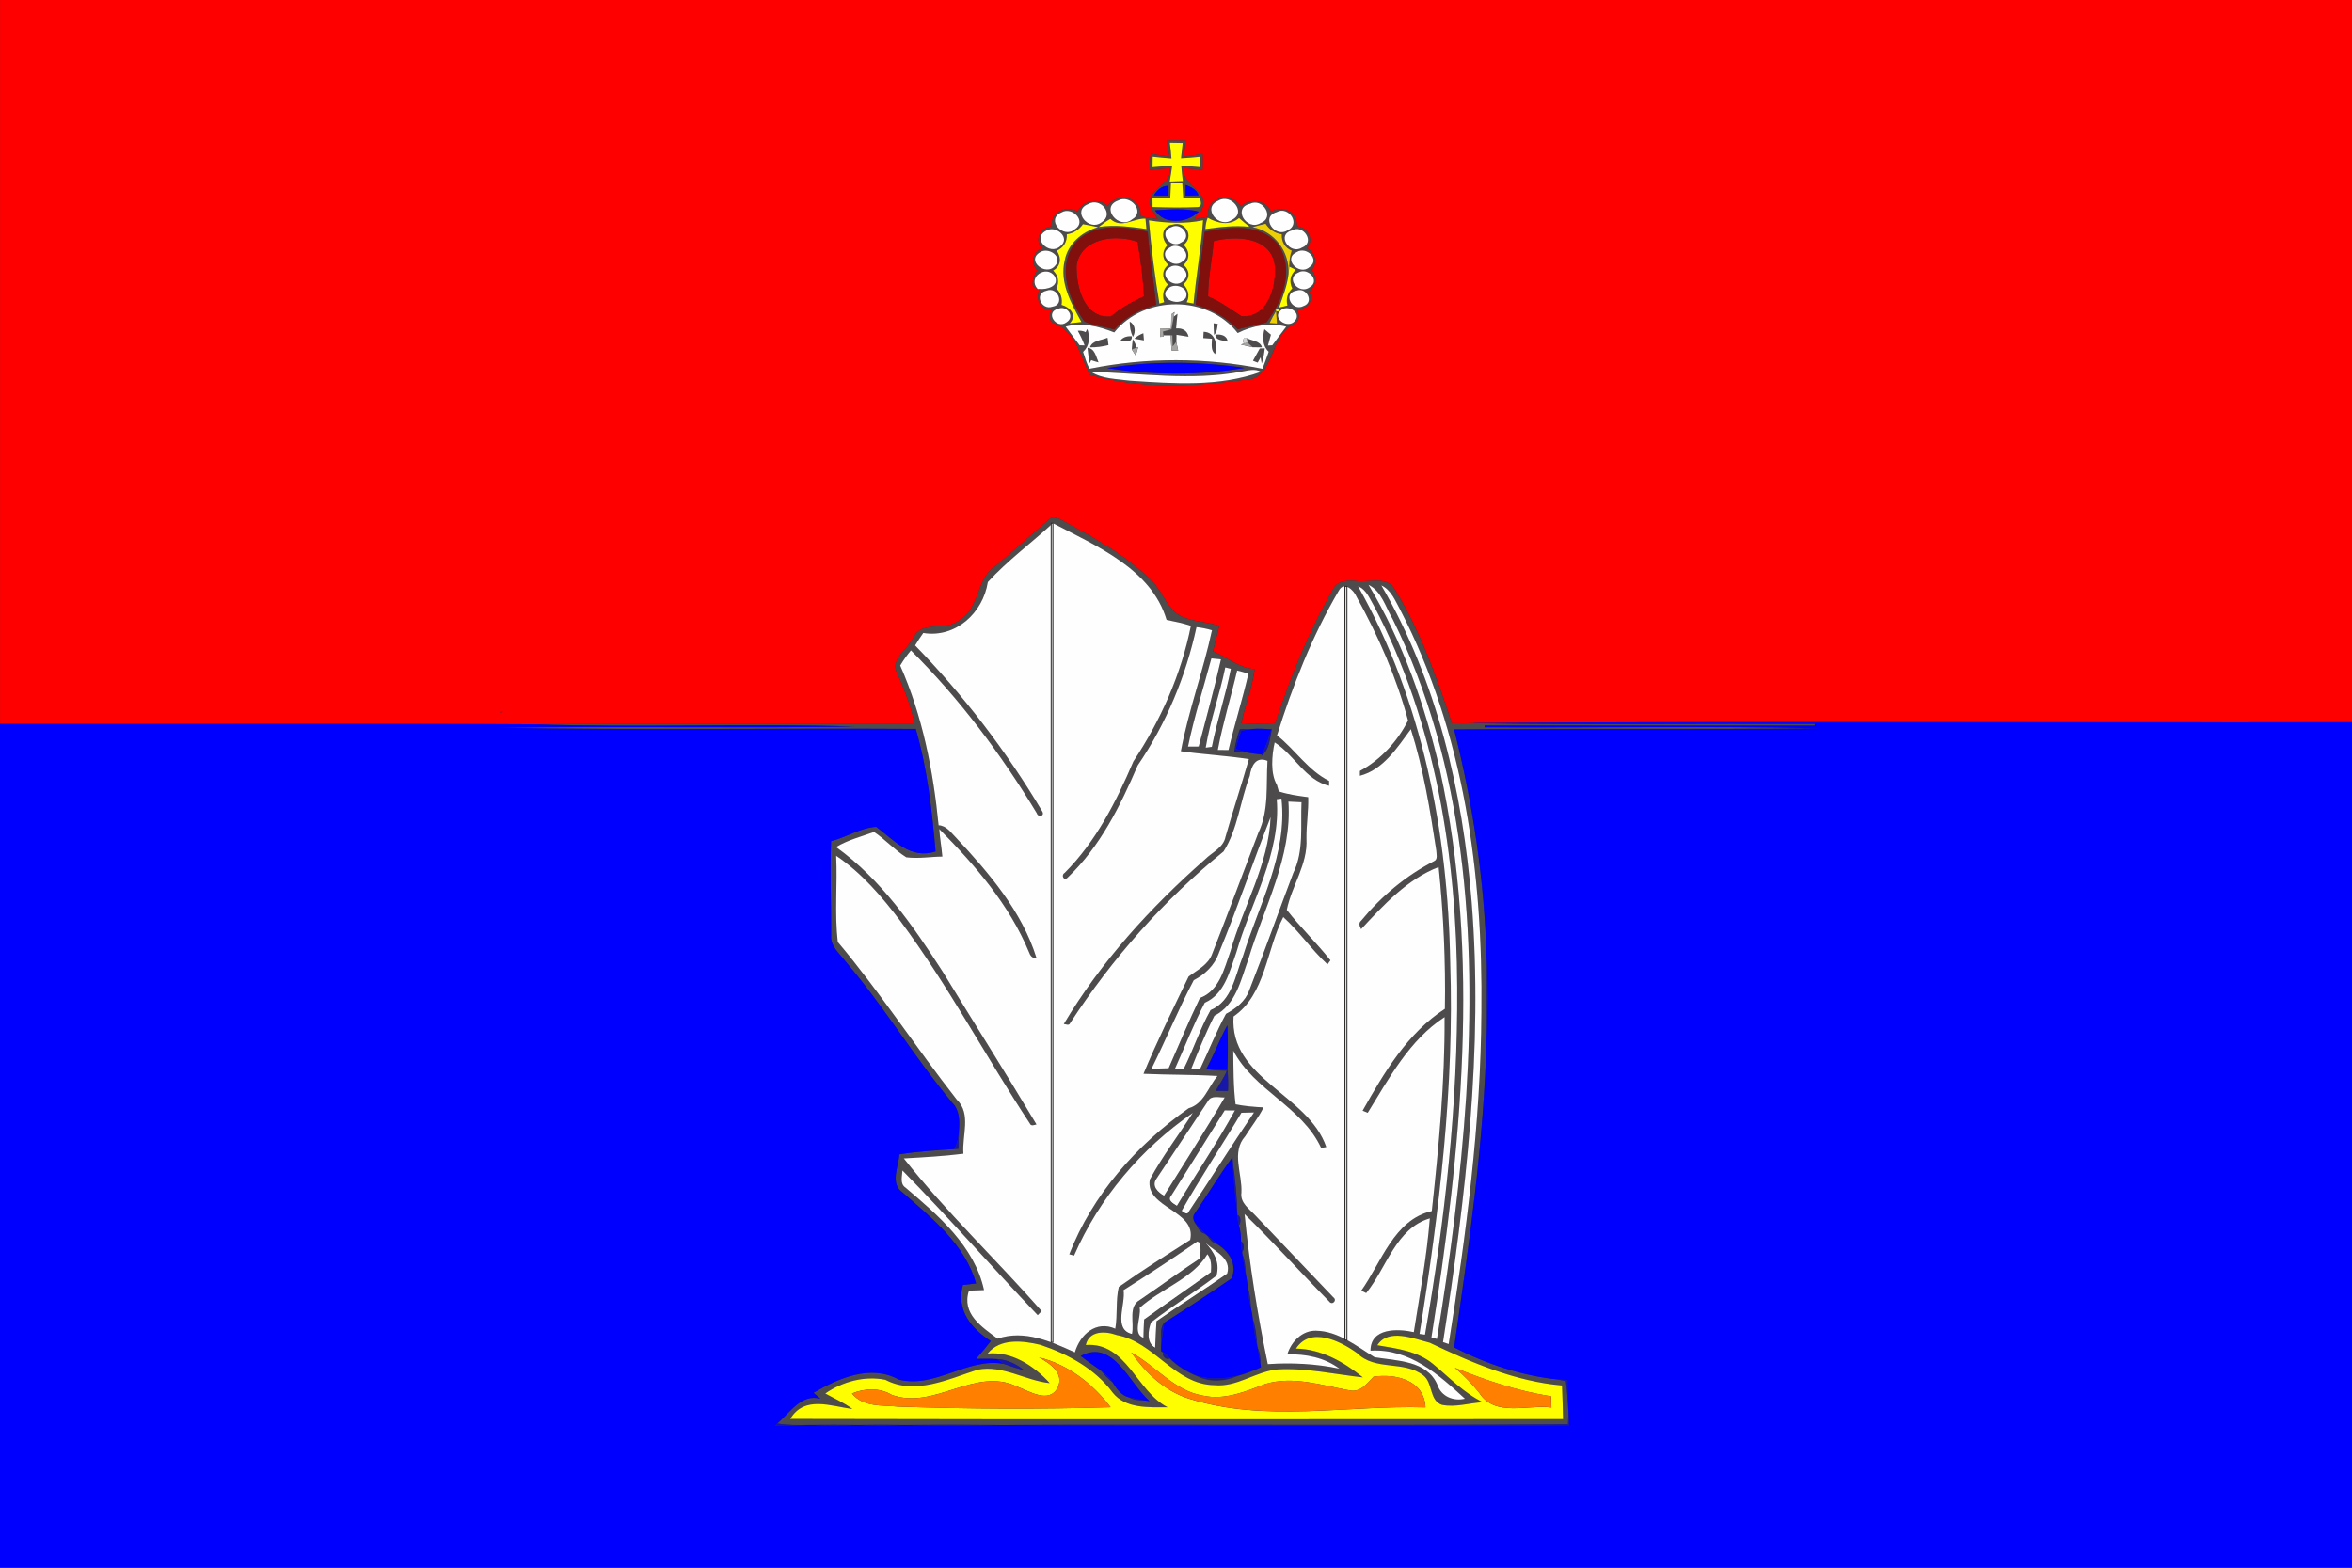 <?xml version="1.0" encoding="UTF-8" standalone="no"?>
<!-- Creator: CorelDRAW -->

<svg
   xmlns:dc="http://purl.org/dc/elements/1.1/"
   xmlns:cc="http://creativecommons.org/ns#"
   xmlns:rdf="http://www.w3.org/1999/02/22-rdf-syntax-ns#"
   xmlns:svg="http://www.w3.org/2000/svg"
   xmlns="http://www.w3.org/2000/svg"
   xmlns:sodipodi="http://sodipodi.sourceforge.net/DTD/sodipodi-0.dtd"
   xmlns:inkscape="http://www.inkscape.org/namespaces/inkscape"
   xml:space="preserve"
   width="100%"
   height="100%"
   style="fill-rule:evenodd"
   viewBox="0 0 49.742 33.161"
   version="1.1"
   id="svg2"
   inkscape:version="0.48.4 r9939"
   sodipodi:docname="Рисунок20.svg"><rect x="0" y="0" width="49.742" height="33.161" fill="#333333" stroke="none"/><sodipodi:namedview
   pagecolor="#ffffff"
   bordercolor="#666666"
   borderopacity="1"
   objecttolerance="10"
   gridtolerance="10"
   guidetolerance="10"
   inkscape:pageopacity="0"
   inkscape:pageshadow="2"
   inkscape:window-width="1920"
   inkscape:window-height="1138"
   id="namedview140"
   showgrid="false"
   inkscape:zoom="15.892256"
   inkscape:cx="24.8709"
   inkscape:cy="17.209777"
   inkscape:window-x="-8"
   inkscape:window-y="-8"
   inkscape:window-maximized="1"
   inkscape:current-layer="svg2"
   width="1410px"
   fit-margin-top="0"
   fit-margin-left="0"
   fit-margin-right="0"
   fit-margin-bottom="0" />
 <defs
   id="defs4">
  <style
   type="text/css"
   id="style6">
   
    .str0 {stroke:#2B2A29;stroke-width:0.02}
    .fil3 {fill:blue}
    .fil10 {fill:#1718A9}
    .fil1 {fill:#4D4B4C}
    .fil6 {fill:#81100D}
    .fil7 {fill:#A7A5A3}
    .fil9 {fill:#CF0B17}
    .fil8 {fill:#D4D4D4}
    .fil12 {fill:#E6E6E6}
    .fil5 {fill:#EDCF05}
    .fil2 {fill:#FEFE00}
    .fil4 {fill:#FEFEFE}
    .fil0 {fill:red}
    .fil11 {fill:#FF8000}
   
  </style>
 </defs>
 <g
   id="Слой_x0020_1"
   transform="translate(14.371,1.731)">
  <g
   id="__x0023_ff0000ff">
   <path
   id="_315032896"
   class="fil0"
   d="m -14.371,-1.731 49.742,0 0,15.275 c -6.189,0.013 -12.38,-0.027 -18.568,0.02 -0.156,0.008 -0.313,0.007 -0.469,0.002 -0.32,-0.971 -0.667,-1.945 -1.202,-2.822 -0.165,-0.303 -0.546,-0.147 -0.82,-0.185 -0.188,-0.02 -0.413,-0.008 -0.501,0.192 -0.509,0.887 -0.891,1.844 -1.211,2.814 -0.239,0.02 -0.479,0.018 -0.718,0.002 0.08,-0.385 0.228,-0.754 0.282,-1.144 -0.34,-0.025 -0.583,-0.254 -0.882,-0.376 0.043,-0.181 0.091,-0.36 0.133,-0.541 -0.255,-0.079 -0.527,-0.087 -0.775,-0.186 C 10.314,11.176 10.231,10.794 9.99,10.561 9.459,10.018 8.779,9.657 8.123,9.291 8.026,9.241 7.898,9.162 7.806,9.262 7.426,9.587 7.057,9.925 6.676,10.25 6.264,10.509 6.363,11.123 5.932,11.375 c -0.285,0.268 -0.804,-0.006 -0.99,0.387 -0.115,0.247 -0.503,0.452 -0.335,0.756 0.147,0.341 0.294,0.688 0.361,1.056 -2.686,0.02 -5.374,-0.012 -8.06,0.016 -3.759,-0.023 -7.519,-0.003 -11.278,-0.01 l 0,-15.311 m 24.671,2.973 c 0.025,0.112 0.046,0.225 0.062,0.339 C 10.23,1.566 10.098,1.547 9.967,1.524 9.945,1.635 9.94,1.749 9.947,1.862 10.086,1.846 10.225,1.834 10.365,1.828 10.427,2.179 9.96,2.222 9.946,2.542 9.945,2.68 10.049,2.787 10.114,2.901 9.99,2.893 9.867,2.872 9.748,2.839 9.784,2.44 9.27,2.318 9.059,2.621 8.85,2.461 8.542,2.497 8.419,2.743 8.172,2.612 7.85,2.747 7.872,3.053 7.639,3.095 7.496,3.317 7.661,3.521 7.473,3.613 7.416,3.825 7.566,3.984 7.497,4.084 7.455,4.2 7.474,4.322 7.508,4.342 7.541,4.363 7.575,4.383 L 7.612,4.381 C 7.529,4.587 7.608,4.83 7.868,4.807 7.835,4.909 7.787,5.061 7.926,5.107 c 0.452,0.179 0.563,0.706 0.748,1.088 1.044,0.302 2.17,0.249 3.239,0.112 0.702,0.02 0.526,-0.94 1.094,-1.195 0.126,-0.062 0.095,-0.199 0.058,-0.307 0.216,0.002 0.353,-0.168 0.256,-0.372 0.14,-0.124 0.181,-0.302 0.045,-0.45 C 13.502,3.822 13.451,3.618 13.269,3.52 13.43,3.323 13.288,3.086 13.055,3.053 13.079,2.743 12.759,2.616 12.51,2.743 12.385,2.498 12.077,2.456 11.872,2.629 11.667,2.315 11.11,2.441 11.184,2.852 11.088,2.875 10.991,2.893 10.893,2.908 10.914,2.861 10.935,2.813 10.957,2.766 l 0.026,-0.02 0.033,0.008 c 0.264,-0.445 -0.408,-0.532 -0.352,-0.927 0.133,0.006 0.265,0.018 0.397,0.037 0.003,-0.113 0.003,-0.226 3.5e-4,-0.339 -0.131,0.023 -0.262,0.042 -0.393,0.059 0.009,-0.113 0.021,-0.226 0.035,-0.338 C 10.569,1.241 10.434,1.241 10.3,1.243 m -14.082,12.065 c -0.055,0.104 0.118,0.006 0,0 z"
   inkscape:connector-curvature="0"
   style="fill:#ff0000" />
   <path
   id="_315034576"
   class="fil0"
   d="M 8.397,3.887 C 8.484,3.3 9.236,3.215 9.686,3.386 9.754,3.765 9.802,4.153 9.823,4.539 9.57,4.649 9.331,4.786 9.12,4.964 8.553,5.005 8.39,4.336 8.397,3.887 z"
   inkscape:connector-curvature="0"
   style="fill:#ff0000" />
   <path
   id="_315034912"
   class="fil0"
   d="m 11.299,3.37 c 0.453,-0.117 1.175,-0.099 1.286,0.475 0.057,0.449 -0.133,1.161 -0.702,1.111 -0.229,-0.147 -0.45,-0.312 -0.705,-0.417 0.002,-0.393 0.084,-0.779 0.121,-1.169 z"
   inkscape:connector-curvature="0"
   style="fill:#ff0000" />
  </g>
  <g
   id="__x0023_4d4b4cff">
   <path
   id="_315035200"
   class="fil1"
   d="M 10.3,1.243 C 10.434,1.241 10.569,1.241 10.704,1.246 10.689,1.358 10.678,1.471 10.669,1.584 10.8,1.567 10.931,1.548 11.062,1.525 11.064,1.638 11.064,1.751 11.061,1.864 10.929,1.844 10.797,1.833 10.664,1.826 10.609,2.222 11.281,2.309 11.016,2.754 L 10.983,2.746 C 10.681,2.668 10.365,2.701 10.057,2.718 c 0.188,0.309 0.658,0.275 0.9,0.049 -0.022,0.047 -0.043,0.095 -0.064,0.142 0.097,-0.015 0.194,-0.034 0.291,-0.057 -0.074,-0.411 0.483,-0.537 0.688,-0.223 0.205,-0.173 0.513,-0.131 0.638,0.114 0.249,-0.127 0.569,-3.5e-4 0.545,0.31 0.233,0.033 0.375,0.269 0.213,0.467 0.182,0.098 0.233,0.302 0.096,0.464 0.136,0.148 0.095,0.326 -0.045,0.45 0.097,0.204 -0.04,0.374 -0.256,0.372 0.037,0.108 0.068,0.244 -0.058,0.307 C 12.437,5.368 12.613,6.328 11.911,6.307 10.843,6.444 9.716,6.497 8.673,6.195 8.489,5.813 8.377,5.286 7.925,5.107 7.787,5.061 7.835,4.909 7.868,4.807 7.608,4.83 7.529,4.587 7.612,4.381 7.767,4.397 8.04,4.327 7.937,4.117 7.766,3.858 7.344,4.131 7.575,4.383 7.541,4.363 7.507,4.343 7.474,4.322 7.455,4.2 7.496,4.084 7.566,3.984 7.416,3.825 7.472,3.613 7.661,3.521 7.496,3.317 7.639,3.095 7.872,3.053 7.85,2.747 8.172,2.612 8.419,2.743 8.542,2.497 8.85,2.461 9.059,2.621 9.27,2.318 9.784,2.44 9.748,2.839 9.867,2.872 9.99,2.893 10.114,2.901 10.049,2.787 9.945,2.68 9.945,2.542 9.96,2.222 10.427,2.179 10.365,1.828 10.225,1.834 10.085,1.846 9.946,1.862 9.939,1.749 9.945,1.635 9.967,1.524 10.098,1.547 10.23,1.566 10.362,1.582 10.345,1.468 10.324,1.355 10.3,1.243 m 0.07,0.048 C 10.385,1.401 10.397,1.512 10.405,1.623 10.272,1.614 10.14,1.601 10.008,1.586 10.007,1.66 10.006,1.734 10.006,1.807 10.144,1.795 10.283,1.782 10.421,1.77 10.406,1.884 10.389,1.996 10.368,2.108 10.46,2.104 10.553,2.101 10.646,2.099 10.632,1.99 10.62,1.88 10.612,1.77 10.743,1.781 10.875,1.793 11.007,1.806 11.005,1.733 11.004,1.661 11.002,1.588 10.87,1.602 10.738,1.613 10.607,1.619 10.618,1.511 10.63,1.403 10.643,1.296 10.551,1.293 10.46,1.292 10.369,1.29 m 0.024,0.858 c -0.006,0.102 -0.011,0.204 -0.014,0.305 -0.126,7.1e-4 -0.251,0.004 -0.376,0.01 0,0.062 7e-4,0.123 0.002,0.185 0.316,0.011 0.634,0.016 0.95,0.001 0.105,-0.007 0.07,-0.127 0.046,-0.192 -0.116,3.5e-4 -0.232,-0.002 -0.349,-0.003 -0.007,-0.102 -0.013,-0.204 -0.019,-0.306 -0.08,0 -0.161,-3.5e-4 -0.241,-7e-4 m 0.311,0.034 c -0.001,0.074 -0.002,0.149 -0.002,0.223 0.091,3.5e-4 0.182,-3.5e-4 0.273,-0.004 C 10.938,2.275 10.815,2.225 10.705,2.182 M 10.033,2.4 c 0.098,0.006 0.197,0.007 0.295,0.006 -0.001,-0.068 -0.002,-0.137 -0.004,-0.205 -0.133,3.5e-4 -0.226,0.093 -0.292,0.199 M 9.279,2.51 C 8.887,2.646 9.287,3.139 9.568,2.913 9.865,2.746 9.529,2.374 9.279,2.51 m 2.117,0.005 C 11.032,2.666 11.412,3.121 11.687,2.918 12.004,2.759 11.655,2.352 11.396,2.514 M 8.643,2.586 C 8.285,2.724 8.655,3.177 8.923,2.974 9.207,2.806 8.9,2.432 8.643,2.586 m 3.421,-0.006 c -0.381,0.086 -0.069,0.584 0.222,0.409 0.317,-0.116 0.047,-0.543 -0.222,-0.409 M 8.08,2.761 C 7.729,2.91 8.117,3.335 8.361,3.118 8.623,2.952 8.302,2.629 8.08,2.761 M 12.629,2.756 C 12.274,2.859 12.593,3.316 12.86,3.141 13.149,3.015 12.883,2.615 12.629,2.756 M 11.17,2.875 c -0.032,0.075 -0.044,0.157 -0.049,0.238 0.31,-0.041 0.623,-0.082 0.936,-0.045 C 11.981,3.007 11.906,2.945 11.833,2.881 11.635,3.051 11.377,2.994 11.17,2.875 M 8.866,3.071 C 9.204,3.017 9.54,3.067 9.875,3.113 9.867,3.04 9.861,2.967 9.855,2.894 9.604,2.881 9.346,3.117 9.111,2.899 9.025,2.949 8.943,3.008 8.866,3.071 M 9.926,2.93 c 0.051,0.589 0.126,1.178 0.223,1.761 0.034,-0.01 0.067,-0.019 0.101,-0.029 C 10.21,4.528 10.221,4.387 10.33,4.289 10.201,4.167 10.19,3.982 10.34,3.871 10.202,3.757 10.197,3.582 10.32,3.454 10.173,3.315 10.199,3.04 10.43,3.021 c 0.273,-0.084 0.46,0.257 0.23,0.43 0.133,0.123 0.137,0.304 -0.003,0.423 0.141,0.114 0.144,0.297 -0.005,0.406 0.105,0.105 0.145,0.245 0.073,0.382 0.048,0.009 0.096,0.018 0.145,0.026 C 10.925,4.101 11.031,3.518 11.073,2.928 10.692,3.008 10.308,2.99 9.926,2.93 M 8.532,3.011 C 8.451,3.128 8.331,3.204 8.19,3.225 8.2,3.382 8.122,3.511 7.977,3.573 8.081,3.718 8.068,3.902 7.901,3.992 8.008,4.096 8.039,4.234 7.97,4.37 8.064,4.463 8.102,4.587 8.079,4.718 8.262,4.768 8.416,4.94 8.252,5.108 8.334,5.099 8.417,5.09 8.5,5.08 8.282,4.685 8.033,4.244 8.147,3.776 8.215,3.421 8.515,3.168 8.852,3.075 8.746,3.051 8.639,3.029 8.532,3.011 m 3.587,0.063 c 0.467,0.089 0.786,0.522 0.76,0.992 -0.028,0.246 -0.122,0.476 -0.201,0.708 0.059,-0.014 0.119,-0.029 0.178,-0.044 -0.035,-0.135 0,-0.266 0.102,-0.361 C 12.889,4.229 12.914,4.081 13.035,3.978 12.988,3.955 12.941,3.932 12.895,3.908 12.898,3.794 12.907,3.679 12.948,3.571 12.802,3.512 12.729,3.38 12.738,3.225 12.594,3.205 12.473,3.123 12.394,3.002 12.302,3.023 12.21,3.047 12.119,3.074 M 10.408,3.071 C 10.103,3.166 10.386,3.56 10.616,3.396 10.855,3.278 10.612,2.963 10.408,3.071 M 8.338,3.448 C 7.989,3.951 8.24,4.622 8.566,5.069 8.76,5.157 8.986,5.176 9.193,5.237 9.429,4.976 9.739,4.804 10.078,4.717 10.029,4.201 9.937,3.69 9.901,3.173 9.389,3.044 8.701,2.98 8.338,3.448 M 11.104,3.175 C 11.048,3.689 10.97,4.201 10.919,4.715 11.255,4.81 11.567,4.976 11.805,5.235 12.005,5.174 12.216,5.151 12.413,5.084 12.762,4.638 13.006,3.962 12.663,3.446 12.284,2.979 11.625,3.07 11.104,3.175 M 7.762,3.145 C 7.43,3.304 7.825,3.69 8.054,3.477 8.282,3.303 7.962,3.027 7.762,3.145 m 5.186,0 C 12.615,3.233 12.906,3.666 13.16,3.509 13.456,3.402 13.191,2.999 12.948,3.145 M 10.375,3.501 C 10.091,3.64 10.43,3.975 10.634,3.804 10.866,3.662 10.567,3.367 10.375,3.501 M 7.624,3.606 C 7.32,3.784 7.75,4.123 7.941,3.894 8.122,3.702 7.803,3.487 7.624,3.606 M 13.054,3.602 C 12.745,3.739 13.106,4.114 13.323,3.92 13.557,3.76 13.256,3.471 13.054,3.602 m -2.681,0.317 c -0.279,0.153 0.087,0.49 0.28,0.291 0.204,-0.17 -0.096,-0.408 -0.28,-0.291 m 2.718,0.113 C 12.796,4.154 13.11,4.512 13.328,4.345 13.563,4.208 13.287,3.918 13.091,4.032 m -2.719,0.308 C 10.063,4.555 10.543,4.782 10.707,4.571 10.789,4.371 10.527,4.259 10.373,4.341 M 7.762,4.418 C 7.492,4.472 7.651,4.842 7.886,4.756 8.163,4.716 7.999,4.32 7.762,4.418 M 13.052,4.416 C 12.744,4.461 12.953,4.871 13.195,4.743 13.432,4.665 13.261,4.337 13.052,4.416 M 9.194,5.3 C 8.87,5.172 8.511,5.079 8.166,5.178 c 0.096,0.133 0.197,0.262 0.295,0.394 C 8.487,5.573 8.54,5.574 8.567,5.575 8.528,5.468 8.479,5.365 8.423,5.266 8.48,5.26 8.537,5.269 8.588,5.295 8.6,5.273 8.612,5.25 8.624,5.228 8.685,5.4 8.673,5.584 8.534,5.713 8.579,5.832 8.603,5.961 8.674,6.068 9.874,5.827 11.128,5.83 12.328,6.069 12.376,5.95 12.42,5.831 12.461,5.709 12.325,5.581 12.328,5.402 12.37,5.233 c 0.045,0.039 0.09,0.077 0.137,0.115 -0.02,0.077 -0.042,0.153 -0.063,0.23 0.023,-0.001 0.07,-0.005 0.093,-0.006 0.096,-0.133 0.196,-0.263 0.295,-0.394 C 12.488,5.089 12.118,5.152 11.805,5.312 11.177,4.506 9.833,4.502 9.194,5.3 M 8.009,4.8 C 7.714,4.869 7.973,5.247 8.183,5.087 8.374,4.97 8.194,4.719 8.009,4.8 m 4.607,0.05 c 0.139,0.036 -0.02,-0.142 0,0 M 12.741,4.814 C 12.489,4.977 12.861,5.25 13.019,5.053 13.156,4.882 12.89,4.722 12.741,4.814 m -0.262,0.288 c 0.052,0.003 0.104,0.007 0.156,0.01 C 12.628,5.024 12.621,4.937 12.616,4.85 12.566,4.931 12.52,5.015 12.479,5.101 M 9.045,6.054 C 9.998,6.208 10.997,6.214 11.951,6.05 10.988,5.912 10.006,5.902 9.045,6.054 m -0.343,0.08 c 0.241,0.152 0.539,0.147 0.812,0.186 0.921,0.062 1.906,0.136 2.783,-0.187 C 12.166,6.057 12.016,6.108 11.878,6.131 10.828,6.329 9.735,6.161 8.702,6.134 z"
   inkscape:connector-curvature="0"
   style="fill:#4d4b4c" />
   <path
   id="_315039424"
   class="fil1"
   d="M 10.454,4.965 C 10.48,4.946 10.506,4.927 10.533,4.907 10.52,5.01 10.51,5.113 10.502,5.216 10.634,5.205 10.738,5.259 10.765,5.391 10.68,5.377 10.595,5.363 10.51,5.35 10.511,5.399 10.51,5.448 10.507,5.497 10.482,5.53 10.457,5.563 10.432,5.595 10.428,5.517 10.426,5.439 10.425,5.361 l -0.036,3.6e-4 c -0.051,0 -0.102,0 -0.153,0 C 10.234,5.341 10.229,5.301 10.227,5.281 10.287,5.264 10.347,5.248 10.407,5.231 10.424,5.143 10.439,5.054 10.454,4.965 M 10.445,5.294 c 0.017,0.018 0.017,0.018 0,0 z"
   inkscape:connector-curvature="0"
   style="fill:#4d4b4c" />
   <path
   id="_315039784"
   class="fil1"
   d="M 9.521,5.073 C 9.639,5.132 9.654,5.29 9.588,5.394 9.541,5.293 9.52,5.184 9.521,5.073 z"
   inkscape:connector-curvature="0"
   style="fill:#4d4b4c" />
   <path
   id="_315040648"
   class="fil1"
   d="m 11.296,5.107 c 0.022,0.003 0.066,0.009 0.088,0.012 -0.012,0.081 -0.015,0.172 -0.077,0.234 -0.007,-0.082 -0.009,-0.164 -0.011,-0.246 z"
   inkscape:connector-curvature="0"
   style="fill:#4d4b4c" />
   <path
   id="_315040984"
   class="fil1"
   d="M 11.085,5.287 C 11.335,5.296 11.378,5.56 11.328,5.758 11.23,5.677 11.258,5.544 11.261,5.432 11.2,5.428 11.138,5.423 11.077,5.418 c 0.003,-0.044 0.005,-0.088 0.008,-0.132 z"
   inkscape:connector-curvature="0"
   style="fill:#4d4b4c" />
   <path
   id="_315041320"
   class="fil1"
   d="M 9.62,5.432 C 9.674,5.381 9.739,5.344 9.809,5.318 9.813,5.368 9.817,5.418 9.822,5.468 9.754,5.457 9.686,5.445 9.62,5.432 z"
   inkscape:connector-curvature="0"
   style="fill:#4d4b4c" />
   <path
   id="_315040312"
   class="fil1"
   d="m 11.332,5.349 c 0.112,-0.018 0.248,0.013 0.259,0.146 C 11.499,5.462 11.335,5.477 11.332,5.349 z"
   inkscape:connector-curvature="0"
   style="fill:#4d4b4c" />
   <path
   id="_315041992"
   class="fil1"
   d="M 8.68,5.615 C 8.733,5.466 8.926,5.469 9.052,5.413 9.058,5.464 9.065,5.516 9.072,5.568 8.944,5.599 8.812,5.618 8.68,5.615 z"
   inkscape:connector-curvature="0"
   style="fill:#4d4b4c" />
   <path
   id="_315041656"
   class="fil1"
   d="M 9.329,5.467 C 9.387,5.394 9.476,5.377 9.565,5.381 9.583,5.519 9.413,5.497 9.329,5.467 z"
   inkscape:connector-curvature="0"
   style="fill:#4d4b4c" />
   <path
   id="_315042664"
   class="fil1"
   d="m 11.999,5.423 c 0.108,0.055 0.28,0.055 0.319,0.19 -0.066,7.1e-4 -0.131,0 -0.196,-7e-4 C 12.085,5.579 12.048,5.547 12.012,5.513 12.008,5.483 12.004,5.453 11.999,5.423 z"
   inkscape:connector-curvature="0"
   style="fill:#4d4b4c" />
   <path
   id="_315043000"
   class="fil1"
   d="M 9.587,5.442 C 9.621,5.498 9.649,5.557 9.67,5.619 9.644,5.629 9.592,5.649 9.565,5.659 9.571,5.586 9.577,5.514 9.587,5.442 z"
   inkscape:connector-curvature="0"
   style="fill:#4d4b4c" />
   <path
   id="_315043336"
   class="fil1"
   d="M 8.628,5.626 C 8.784,5.638 8.809,5.817 8.861,5.934 8.809,5.92 8.757,5.905 8.706,5.887 8.695,5.909 8.684,5.931 8.673,5.953 8.655,5.844 8.638,5.735 8.628,5.626 z"
   inkscape:connector-curvature="0"
   style="fill:#4d4b4c" />
   <path
   id="_315042328"
   class="fil1"
   d="M 12.272,5.639 C 12.299,5.639 12.351,5.637 12.377,5.636 12.367,5.746 12.347,5.854 12.313,5.959 12.305,5.914 12.298,5.87 12.291,5.826 12.269,5.863 12.248,5.901 12.228,5.938 12.194,5.926 12.161,5.913 12.128,5.9 12.176,5.813 12.224,5.726 12.272,5.639 z"
   inkscape:connector-curvature="0"
   style="fill:#4d4b4c" />
   <path
   id="_315043480"
   class="fil1"
   d="m 7.805,9.262 c 0.093,-0.1 0.22,-0.02 0.317,0.029 0.657,0.367 1.337,0.727 1.867,1.271 0.241,0.233 0.324,0.615 0.649,0.759 0.248,0.099 0.521,0.108 0.775,0.186 -0.042,0.181 -0.09,0.361 -0.133,0.541 0.3,0.121 0.542,0.351 0.882,0.376 -0.054,0.39 -0.201,0.759 -0.282,1.144 0.239,0.016 0.479,0.018 0.718,-0.002 0.321,-0.97 0.702,-1.927 1.211,-2.814 0.088,-0.2 0.313,-0.212 0.501,-0.192 0.274,0.038 0.655,-0.117 0.82,0.185 0.534,0.877 0.882,1.851 1.202,2.822 0.156,0.005 0.313,0.006 0.469,-0.002 2.401,0.035 4.804,0.006 7.207,0.014 l 0.001,0.037 c -2.328,-0.003 -4.655,0.002 -6.983,-0.002 l 0.001,0.037 c 2.356,0.012 4.717,-0.032 7.07,0.022 -2.571,0.03 -5.144,0.003 -7.716,0.023 0.403,1.586 0.644,3.212 0.687,4.849 0.003,0.546 0.003,1.093 3.6e-4,1.639 -0.051,2.211 -0.369,4.402 -0.687,6.585 0.681,0.35 1.423,0.596 2.187,0.677 0.059,0.011 0.117,0.024 0.176,0.038 0.013,0.13 0.029,0.261 0.039,0.392 0.005,0.088 0.012,0.177 0.016,0.266 -0.001,0.085 -0.006,0.169 -0.011,0.255 -3.988,0.028 -7.977,0 -11.965,0.014 -0.016,3.5e-4 -0.046,3.5e-4 -0.062,3.5e-4 -0.661,-0.006 -1.323,-0.006 -1.984,-7.1e-4 -0.015,0 -0.046,0 -0.062,0 -0.309,-0.004 -0.617,-0.004 -0.926,0 -0.015,0 -0.046,0 -0.062,0 -0.309,-0.004 -0.617,-0.004 -0.926,-3.5e-4 -0.016,0 -0.047,0 -0.062,0 -0.225,0.003 -0.452,0.009 -0.675,-0.031 0.264,-0.222 0.513,-0.641 0.914,-0.522 C 2.933,27.815 2.884,27.773 2.836,27.73 3.364,27.42 4.047,27.122 4.637,27.449 c 0.767,0.196 1.446,-0.466 2.21,-0.333 0.147,0.052 0.296,0.101 0.447,0.142 C 7.129,27.128 6.936,27.029 6.724,27.018 6.573,27.008 6.423,27.011 6.272,27.012 6.38,26.891 6.484,26.764 6.585,26.637 6.166,26.369 5.85,25.979 5.994,25.45 6.087,25.439 6.18,25.428 6.273,25.417 6.039,24.592 5.336,24.033 4.717,23.492 4.447,23.306 4.633,22.948 4.65,22.687 5.035,22.623 5.426,22.602 5.815,22.575 5.836,22.574 5.878,22.57 5.899,22.568 5.901,22.439 5.904,22.309 5.91,22.18 5.926,21.975 5.923,21.749 5.767,21.594 4.963,20.63 4.323,19.552 3.505,18.599 3.383,18.436 3.192,18.288 3.207,18.063 3.211,17.396 3.179,16.729 3.206,16.062 c 0.322,-0.082 0.626,-0.286 0.955,-0.303 0.378,0.283 0.719,0.693 1.254,0.522 -0.076,-0.871 -0.173,-1.752 -0.419,-2.593 -2.932,-0.019 -5.87,0.031 -8.799,-0.025 2.502,-0.038 5.008,0.012 7.51,-0.025 -2.262,-0.07 -4.537,0.027 -6.8,-0.048 2.686,-0.028 5.374,0.004 8.06,-0.016 C 4.901,13.206 4.754,12.859 4.607,12.518 4.439,12.214 4.827,12.009 4.942,11.762 5.128,11.369 5.647,11.643 5.932,11.375 6.363,11.123 6.263,10.509 6.676,10.25 7.057,9.925 7.426,9.587 7.805,9.262 M 6.52,10.582 C 6.418,11.234 5.84,11.77 5.155,11.658 5.094,11.744 5.036,11.832 4.982,11.922 6.011,12.98 6.913,14.159 7.667,15.427 7.735,15.532 7.587,15.574 7.554,15.469 6.803,14.226 5.925,13.052 4.894,12.027 4.81,12.128 4.734,12.235 4.667,12.347 c 0.472,1.067 0.699,2.223 0.812,3.379 0.172,0.008 0.268,0.164 0.379,0.273 0.691,0.741 1.384,1.55 1.689,2.532 C 7.46,18.551 7.414,18.481 7.39,18.411 6.974,17.406 6.25,16.57 5.493,15.806 c 0.013,0.195 0.049,0.388 0.065,0.583 -0.254,0.003 -0.511,0.049 -0.763,0.015 -0.245,-0.153 -0.44,-0.375 -0.68,-0.536 -0.27,0.098 -0.557,0.17 -0.804,0.32 0.948,0.68 1.619,1.653 2.244,2.62 0.665,1.082 1.343,2.158 1.994,3.247 -0.048,0.012 -0.114,0.043 -0.14,-0.02 C 6.476,20.62 5.682,19.113 4.67,17.75 4.28,17.236 3.853,16.733 3.313,16.371 c 0.029,0.606 -0.036,1.225 0.034,1.824 0.9,1.069 1.655,2.238 2.518,3.337 0.312,0.301 0.107,0.764 0.139,1.143 -0.418,0.053 -0.84,0.075 -1.261,0.099 0.889,1.127 1.96,2.143 2.916,3.23 -0.028,0.028 -0.056,0.057 -0.084,0.085 -0.963,-1.011 -1.881,-2.066 -2.86,-3.06 -0.007,0.123 -0.061,0.283 0.066,0.364 0.691,0.589 1.455,1.235 1.658,2.166 -0.107,0.004 -0.213,0.007 -0.319,0.012 -0.161,0.489 0.272,0.768 0.607,1.016 0.564,-0.194 1.127,0.06 1.634,0.289 0.111,-0.377 0.447,-0.681 0.855,-0.501 0.051,-0.292 0.005,-0.597 0.074,-0.883 0.491,-0.348 1.002,-0.671 1.51,-0.995 0.146,-0.628 -0.955,-0.671 -0.854,-1.275 0.264,-0.492 0.61,-0.939 0.909,-1.412 -1.091,0.753 -1.981,1.801 -2.511,3.018 -0.034,-0.009 -0.068,-0.018 -0.101,-0.027 0.489,-1.26 1.429,-2.315 2.524,-3.089 0.324,-0.091 0.412,-0.448 0.611,-0.683 -0.521,-0.031 -1.044,-0.023 -1.565,-0.046 0.29,-0.697 0.626,-1.378 0.954,-2.057 0.183,-0.14 0.417,-0.246 0.5,-0.485 0.333,-0.847 0.648,-1.702 0.974,-2.553 0.229,-0.473 0.163,-1.015 0.194,-1.525 -0.25,-0.103 -0.344,0.113 -0.376,0.321 -0.2,0.522 -0.253,1.125 -0.553,1.595 -1.265,1.028 -2.357,2.266 -3.245,3.631 -0.023,0.062 -0.088,0.024 -0.134,0.02 0.786,-1.318 1.837,-2.47 2.986,-3.482 0.151,-0.152 0.39,-0.247 0.434,-0.477 0.157,-0.551 0.338,-1.094 0.495,-1.645 -0.477,-0.074 -0.96,-0.098 -1.439,-0.166 0.162,-0.865 0.473,-1.698 0.658,-2.559 -0.107,-0.032 -0.217,-0.055 -0.328,-0.066 -0.226,1.043 -0.642,2.044 -1.244,2.926 -0.367,0.856 -0.796,1.719 -1.479,2.369 C 8.131,16.914 8.06,16.783 8.147,16.732 8.807,16.069 9.237,15.225 9.6,14.373 c 0.577,-0.869 1.011,-1.841 1.215,-2.867 -0.168,-0.057 -0.341,-0.09 -0.514,-0.126 C 9.982,10.306 8.812,9.815 7.897,9.336 7.442,9.755 6.934,10.129 6.52,10.582 m 7.418,0.191 c -0.56,0.956 -0.971,1.998 -1.302,3.054 0.385,0.302 0.655,0.742 1.102,0.963 0,0.026 -3.5e-4,0.077 -3.5e-4,0.103 -0.5,-0.119 -0.734,-0.657 -1.151,-0.918 -0.062,0.278 -0.093,0.661 0.047,0.898 0.014,0.046 0.027,0.092 0.04,0.139 0.202,0.066 0.412,0.094 0.622,0.122 0.008,0.294 -0.041,0.585 -0.037,0.879 0.032,0.538 -0.314,0.996 -0.416,1.505 0.287,0.371 0.631,0.699 0.923,1.067 -0.016,0.022 -0.047,0.064 -0.062,0.085 -0.337,-0.309 -0.594,-0.695 -0.935,-1.001 -0.358,0.687 -0.374,1.638 -1.052,2.103 -0.091,1.318 1.581,1.65 1.961,2.762 -0.027,0.005 -0.08,0.016 -0.107,0.021 -0.405,-0.875 -1.416,-1.218 -1.86,-2.06 0.005,0.379 7.1e-4,0.759 0.049,1.136 0.195,0.04 0.393,0.055 0.591,0.065 -0.106,0.218 -0.26,0.407 -0.389,0.612 -0.297,0.333 -0.058,0.794 -0.079,1.189 -0.031,0.226 0.173,0.351 0.305,0.495 0.543,0.576 1.094,1.145 1.638,1.72 0.091,0.063 -0.024,0.181 -0.087,0.088 -0.602,-0.61 -1.176,-1.249 -1.789,-1.848 0.103,1.066 0.275,2.125 0.491,3.175 0.506,-0.034 1.018,-0.009 1.515,0.096 -0.314,-0.237 -0.716,-0.314 -1.101,-0.303 0.081,-0.267 0.313,-0.509 0.609,-0.5 0.474,0.009 0.852,0.327 1.236,0.561 0.467,0.077 1.108,0.066 1.328,0.582 0.08,0.246 0.34,0.353 0.583,0.295 -0.563,-0.516 -1.17,-1.065 -1.998,-1.016 0.003,-0.486 0.575,-0.467 0.917,-0.392 0.126,-0.8 0.275,-1.599 0.339,-2.407 -0.717,0.207 -0.918,1.05 -1.347,1.58 -0.035,-0.017 -0.07,-0.034 -0.104,-0.05 0.428,-0.599 0.692,-1.501 1.492,-1.684 0.149,-1.363 0.278,-2.732 0.271,-4.104 -0.743,0.481 -1.173,1.292 -1.627,2.025 -0.036,-0.014 -0.072,-0.029 -0.107,-0.045 0.454,-0.803 0.948,-1.64 1.74,-2.154 0.017,-1.002 -0.029,-2.004 -0.132,-3 -0.665,0.258 -1.164,0.802 -1.64,1.314 -0.031,-0.06 -0.06,-0.126 0.001,-0.178 0.423,-0.514 0.945,-0.951 1.537,-1.257 0.093,-0.037 0.053,-0.153 0.052,-0.229 -0.132,-0.864 -0.273,-1.731 -0.538,-2.566 -0.286,0.387 -0.585,0.859 -1.078,0.986 3.5e-4,-0.026 0.001,-0.077 0.001,-0.102 0.438,-0.235 0.8,-0.631 1.018,-1.068 -0.244,-0.912 -0.631,-1.79 -1.089,-2.616 -0.061,-0.149 -0.273,-0.341 -0.381,-0.12 m 0.634,-0.133 c 0.724,1.207 1.196,2.551 1.511,3.918 0.87,3.954 0.447,8.045 -0.18,12.002 0.039,0.011 0.078,0.022 0.117,0.033 0.281,-1.705 0.506,-3.422 0.619,-5.146 0.212,-3.408 -0.013,-6.98 -1.558,-10.087 -0.15,-0.249 -0.229,-0.583 -0.509,-0.72 m 0.271,0.012 c 1.18,2.027 1.72,4.364 1.91,6.685 0.25,3.12 -0.126,6.245 -0.605,9.324 0.04,0.013 0.079,0.026 0.12,0.04 0.369,-2.323 0.679,-4.661 0.692,-7.016 0.035,-2.91 -0.363,-5.906 -1.718,-8.518 -0.104,-0.189 -0.19,-0.418 -0.399,-0.514 m -0.491,0.02 c 1.36,2.413 1.903,5.206 1.949,7.954 0.09,2.636 -0.229,5.265 -0.649,7.862 0.029,0.004 0.087,0.012 0.116,0.016 0.423,-2.423 0.696,-4.882 0.681,-7.345 -0.012,-2.761 -0.453,-5.585 -1.75,-8.051 -0.095,-0.158 -0.163,-0.361 -0.346,-0.435 m -3.104,1.526 c -0.166,0.621 -0.363,1.235 -0.494,1.865 0.075,-0.001 0.151,-0.001 0.226,-0.001 0.162,-0.613 0.33,-1.226 0.471,-1.844 -0.068,-0.007 -0.136,-0.013 -0.204,-0.02 m 0.295,0.189 c -0.116,0.571 -0.32,1.123 -0.414,1.698 0.043,-0.006 0.086,-0.012 0.13,-0.017 0.109,-0.556 0.294,-1.094 0.402,-1.651 -0.04,-0.01 -0.079,-0.02 -0.118,-0.03 m 0.25,0.066 c -0.131,0.561 -0.303,1.113 -0.409,1.68 0.075,0 0.15,0.001 0.226,0.002 0.127,-0.542 0.297,-1.072 0.421,-1.615 -0.078,-0.027 -0.158,-0.049 -0.238,-0.067 m 0.058,1.242 c -0.056,0.153 -0.099,0.31 -0.118,0.472 0.083,0.006 0.166,0.011 0.25,0.014 0.109,0.027 0.223,0.032 0.334,0.049 l -0.013,0.028 c 0.175,-0.129 0.183,-0.387 0.225,-0.586 l -0.009,0.025 c -0.141,-0.009 -0.284,-0.023 -0.425,-0.005 -0.082,0 -0.163,0.001 -0.244,0.003 m 0.78,1.481 c 0.093,1.153 -0.546,2.169 -0.855,3.244 -0.143,0.393 -0.243,0.876 -0.667,1.062 -0.235,0.453 -0.423,0.935 -0.633,1.403 0.064,-0.004 0.128,-0.008 0.192,-0.011 0.202,-0.405 0.343,-0.844 0.564,-1.236 0.461,-0.195 0.518,-0.734 0.686,-1.144 0.34,-1.095 0.943,-2.147 0.814,-3.33 -0.025,0.003 -0.075,0.01 -0.1,0.013 m 0.245,0.05 c 0.083,1.167 -0.517,2.24 -0.849,3.341 -0.159,0.436 -0.261,0.96 -0.716,1.19 -0.185,0.364 -0.341,0.749 -0.493,1.13 0.065,-0.005 0.13,-0.009 0.195,-0.013 0.182,-0.385 0.34,-0.783 0.543,-1.156 0.209,-0.114 0.409,-0.262 0.492,-0.498 0.325,-0.822 0.619,-1.656 0.932,-2.483 0.228,-0.464 0.15,-0.997 0.174,-1.496 -0.093,-0.005 -0.187,-0.01 -0.279,-0.014 m -1.471,3.205 c -0.092,0.259 -0.291,0.449 -0.531,0.573 -0.322,0.611 -0.585,1.253 -0.893,1.873 0.12,-0.002 0.241,-0.005 0.362,-0.01 0.219,-0.496 0.427,-0.998 0.661,-1.486 0.412,-0.153 0.512,-0.614 0.645,-0.984 0.27,-0.95 0.814,-1.845 0.851,-2.844 -0.375,0.956 -0.703,1.93 -1.096,2.878 m -0.267,2.456 0.032,-0.001 c 0.134,0.023 0.27,0.027 0.405,0.03 -0.057,0.153 -0.158,0.282 -0.234,0.426 0.085,0.002 0.171,0.003 0.257,0.003 0.009,-0.155 0.004,-0.309 -0.012,-0.463 0.012,-0.309 0.012,-0.618 -0.001,-0.926 -0.165,0.303 -0.284,0.628 -0.448,0.931 m 0.039,0.674 c -0.363,0.552 -0.732,1.101 -1.096,1.652 -0.099,0.151 0.042,0.282 0.166,0.351 0.431,-0.691 0.872,-1.377 1.283,-2.079 -0.119,0.005 -0.283,-0.054 -0.353,0.077 m 0.351,0.197 c -0.377,0.602 -0.753,1.206 -1.132,1.807 -0.085,0.097 0.052,0.166 0.122,0.211 0.405,-0.675 0.849,-1.328 1.227,-2.018 -0.073,-7e-4 -0.145,-0.001 -0.218,-7e-4 m 0.355,0.05 c -0.414,0.695 -0.865,1.37 -1.263,2.074 0.042,0.026 0.116,0.101 0.147,0.022 0.465,-0.698 0.911,-1.409 1.383,-2.102 -0.089,0.002 -0.178,0.004 -0.267,0.006 m -0.981,2.121 c -0.073,0.081 -0.023,0.186 0.037,0.257 0.037,0.078 0.083,0.158 0.174,0.178 0.015,0.012 0.044,0.037 0.059,0.05 0.047,0.07 0.1,0.142 0.187,0.163 0.26,0.155 0.438,0.42 0.319,0.731 -0.468,0.323 -0.947,0.635 -1.428,0.94 -0.099,0.12 -0.051,0.288 -0.061,0.431 -0.005,0.056 -0.004,0.113 -0.004,0.17 0.012,0.008 0.036,0.023 0.049,0.031 -0.043,0.065 0.07,0.169 0.132,0.12 0.165,0.167 0.374,0.292 0.592,0.379 0.262,0.128 0.581,0.108 0.843,-0.008 0.17,-0.045 0.334,-0.11 0.495,-0.18 -0.003,-0.014 -0.008,-0.042 -0.01,-0.056 0.001,-0.122 -0.005,-0.247 -0.061,-0.358 l -0.006,-0.03 c -0.014,-0.194 -0.031,-0.39 -0.095,-0.575 -0.009,-0.081 -0.023,-0.162 -0.042,-0.241 -0.005,-0.145 -0.018,-0.291 -0.065,-0.43 -0.008,-0.093 -0.021,-0.185 -0.041,-0.276 -0.005,-0.149 -0.021,-0.299 -0.075,-0.439 l -0.005,-0.029 c 0.049,-0.061 0.045,-0.174 -0.012,-0.229 l -0.012,0.005 c 0.001,-0.116 -0.01,-0.232 -0.042,-0.344 0.047,-0.053 0.043,-0.205 -0.033,-0.217 l -0.002,-0.031 c -0.006,-0.364 -0.044,-0.728 -0.095,-1.088 -0.002,-0.026 -0.005,-0.08 -0.007,-0.107 -0.279,0.383 -0.525,0.792 -0.793,1.184 m -1.51,1.631 c 0.049,0.3 -0.228,0.829 0.179,0.928 0.054,-0.236 -0.088,-0.578 0.168,-0.721 0.428,-0.289 0.842,-0.599 1.275,-0.881 0.008,-0.107 0.009,-0.215 0.003,-0.322 -0.016,-0.008 -0.049,-0.024 -0.065,-0.032 -0.513,0.353 -1.033,0.696 -1.559,1.028 m 1.734,-0.997 c 0.179,0.197 0.307,0.41 0.231,0.692 -0.45,0.345 -0.937,0.641 -1.384,0.989 -0.062,0.167 -0.104,0.431 0.087,0.535 0.009,-0.187 0.013,-0.374 0.028,-0.56 0.492,-0.344 1.003,-0.662 1.495,-1.007 0.097,-0.332 -0.259,-0.465 -0.457,-0.648 m 0.039,0.238 c -0.308,0.513 -0.984,0.731 -1.433,1.135 0.039,0.195 -0.158,0.552 0.08,0.633 0.002,-0.129 0.007,-0.259 0.015,-0.387 0.468,-0.339 0.946,-0.663 1.413,-1.001 0.009,-0.132 0.013,-0.271 -0.075,-0.379 M 8.592,26.719 C 9.454,26.655 9.664,27.699 10.325,28.037 9.93,28.038 9.434,28.072 9.161,27.725 8.789,27.224 8.217,26.912 7.636,26.717 7.266,26.629 6.787,26.569 6.516,26.901 c 0.514,-0.049 0.981,0.259 1.312,0.625 -0.516,-0.054 -0.992,-0.388 -1.523,-0.284 -0.616,0.196 -1.326,0.545 -1.952,0.214 -0.438,-0.09 -0.908,0.038 -1.271,0.289 0.192,0.108 0.398,0.194 0.573,0.329 -0.459,-0.06 -1.017,-0.291 -1.316,0.21 5.448,0.013 10.896,0.005 16.344,0.004 -0.003,-0.238 -0.012,-0.475 -0.022,-0.712 -0.99,-0.086 -1.911,-0.482 -2.797,-0.904 -0.339,-0.086 -0.875,-0.313 -1.109,0.053 0.408,0.069 0.85,0.121 1.18,0.397 0.341,0.281 0.65,0.613 1.054,0.808 -0.289,0.015 -0.578,0.114 -0.866,0.056 -0.272,-0.093 -0.186,-0.463 -0.393,-0.623 -0.411,-0.321 -1.021,-0.089 -1.401,-0.471 -0.353,-0.255 -0.986,-0.572 -1.294,-0.096 0.531,0.008 1.014,0.282 1.415,0.609 -0.599,-0.067 -1.196,-0.203 -1.802,-0.169 -0.465,0.04 -0.859,0.381 -1.339,0.333 -0.836,-0.011 -1.269,-0.917 -2.063,-1.059 C 9.008,26.421 8.662,26.409 8.592,26.72 m -0.107,0.232 c 0.139,0.11 0.286,0.21 0.432,0.312 0.071,0.092 0.153,0.174 0.243,0.248 0.084,0.137 0.187,0.282 0.355,0.318 0.086,0.054 0.189,0.059 0.289,0.059 0.045,0.007 0.09,0.012 0.136,0.018 -0.422,-0.366 -0.767,-1.325 -1.454,-0.954 z"
   inkscape:connector-curvature="0"
   style="fill:#4d4b4c" />
  </g>
  <g
   id="__x0023_fefe00ff">
   <path
   id="_315044320"
   class="fil2"
   d="m 10.369,1.29 c 0.091,0.001 0.182,0.003 0.273,0.005 -0.012,0.108 -0.025,0.216 -0.036,0.324 0.132,-0.006 0.264,-0.017 0.395,-0.031 0.002,0.073 0.003,0.145 0.005,0.218 -0.132,-0.013 -0.263,-0.025 -0.395,-0.036 0.008,0.11 0.02,0.22 0.034,0.329 -0.093,0.002 -0.186,0.005 -0.278,0.009 0.021,-0.112 0.038,-0.225 0.053,-0.338 -0.139,0.012 -0.277,0.024 -0.416,0.037 3.5e-4,-0.074 0.001,-0.147 0.003,-0.221 0.132,0.015 0.264,0.028 0.397,0.037 C 10.397,1.512 10.385,1.401 10.369,1.29 z"
   inkscape:connector-curvature="0"
   style="fill:#fefe00" />
   <path
   id="_315047104"
   class="fil2"
   d="m 10.393,2.148 c 0.08,3.5e-4 0.16,7e-4 0.241,7e-4 0.006,0.102 0.012,0.204 0.019,0.306 0.116,0.001 0.232,0.003 0.349,0.003 0.024,0.065 0.059,0.185 -0.046,0.192 C 10.639,2.664 10.321,2.659 10.005,2.648 10.004,2.587 10.003,2.525 10.003,2.463 10.128,2.458 10.253,2.454 10.379,2.454 10.383,2.352 10.387,2.25 10.393,2.148 z"
   inkscape:connector-curvature="0"
   style="fill:#fefe00" />
   <path
   id="_315047992"
   class="fil2"
   d="m 11.17,2.875 c 0.207,0.119 0.465,0.175 0.663,0.006 0.073,0.064 0.148,0.126 0.224,0.187 -0.313,-0.037 -0.626,0.004 -0.936,0.045 0.005,-0.081 0.017,-0.162 0.049,-0.238 z"
   inkscape:connector-curvature="0"
   style="fill:#fefe00" />
   <path
   id="_315048328"
   class="fil2"
   d="M 8.866,3.071 C 8.943,3.008 9.025,2.949 9.111,2.899 9.346,3.117 9.604,2.881 9.855,2.894 9.861,2.967 9.867,3.04 9.875,3.113 9.54,3.067 9.204,3.017 8.866,3.071 z"
   inkscape:connector-curvature="0"
   style="fill:#fefe00" />
   <path
   id="_315047464"
   class="fil2"
   d="M 9.926,2.93 C 10.308,2.99 10.692,3.008 11.073,2.928 11.031,3.518 10.925,4.101 10.871,4.689 10.822,4.68 10.774,4.672 10.726,4.663 10.798,4.526 10.758,4.386 10.653,4.281 10.801,4.171 10.799,3.988 10.658,3.874 10.797,3.755 10.793,3.574 10.661,3.451 10.89,3.277 10.704,2.936 10.43,3.021 10.199,3.04 10.173,3.315 10.32,3.454 10.197,3.582 10.202,3.757 10.34,3.871 10.19,3.982 10.201,4.167 10.33,4.289 10.221,4.387 10.21,4.528 10.25,4.662 10.216,4.672 10.182,4.682 10.149,4.691 10.052,4.108 9.977,3.519 9.926,2.93 z"
   inkscape:connector-curvature="0"
   style="fill:#fefe00" />
   <path
   id="_315048472"
   class="fil2"
   d="M 8.532,3.011 C 8.639,3.029 8.746,3.051 8.852,3.075 8.515,3.168 8.215,3.421 8.147,3.776 8.033,4.244 8.282,4.685 8.5,5.08 8.417,5.09 8.334,5.099 8.252,5.108 8.416,4.94 8.262,4.768 8.079,4.718 8.103,4.587 8.064,4.463 7.97,4.37 8.039,4.234 8.008,4.096 7.901,3.992 8.068,3.902 8.081,3.718 7.977,3.573 8.122,3.511 8.2,3.382 8.19,3.225 8.331,3.204 8.451,3.128 8.532,3.011 z"
   inkscape:connector-curvature="0"
   style="fill:#fefe00" />
   <path
   id="_315048808"
   class="fil2"
   d="m 12.895,3.908 c 0.047,0.023 0.093,0.047 0.14,0.07 -0.121,0.103 -0.146,0.251 -0.076,0.392 -0.102,0.095 -0.137,0.226 -0.102,0.361 -0.06,0.015 -0.119,0.029 -0.178,0.044 0.079,-0.232 0.173,-0.462 0.201,-0.708 0.006,-0.053 0.011,-0.105 0.015,-0.158 z"
   inkscape:connector-curvature="0"
   style="fill:#fefe00" />
   <path
   id="_315049672"
   class="fil2"
   d="m 12.616,4.85 c -0.02,-0.142 0.139,0.036 0,0 z"
   inkscape:connector-curvature="0"
   style="fill:#fefe00" />
   <path
   id="_315049480"
   class="fil2"
   d="m 8.592,26.72 c 0.07,-0.31 0.416,-0.298 0.656,-0.21 0.793,0.142 1.227,1.048 2.063,1.059 0.48,0.048 0.874,-0.292 1.339,-0.333 0.606,-0.034 1.203,0.102 1.802,0.169 -0.401,-0.327 -0.884,-0.601 -1.415,-0.609 0.308,-0.476 0.941,-0.159 1.294,0.096 0.379,0.382 0.989,0.149 1.401,0.471 0.206,0.161 0.121,0.531 0.393,0.623 0.288,0.058 0.578,-0.041 0.866,-0.056 -0.404,-0.195 -0.713,-0.527 -1.054,-0.808 -0.33,-0.276 -0.772,-0.328 -1.18,-0.397 0.234,-0.365 0.77,-0.139 1.109,-0.053 0.887,0.422 1.807,0.818 2.797,0.904 0.009,0.237 0.019,0.474 0.022,0.712 -5.448,7e-4 -10.897,0.009 -16.344,-0.004 0.3,-0.501 0.857,-0.27 1.316,-0.21 C 3.481,27.94 3.275,27.853 3.083,27.745 3.445,27.494 3.916,27.366 4.354,27.456 4.98,27.787 5.69,27.438 6.306,27.242 6.836,27.138 7.313,27.472 7.829,27.526 7.497,27.16 7.03,26.852 6.516,26.901 c 0.27,-0.332 0.749,-0.272 1.119,-0.184 0.581,0.195 1.154,0.507 1.525,1.008 0.272,0.346 0.768,0.312 1.163,0.312 C 9.664,27.7 9.454,26.656 8.592,26.72 m 0.961,0.158 c 0.305,0.427 0.699,0.81 1.211,0.973 1.622,0.517 3.346,0.138 5.012,0.188 -0.025,-0.576 -0.625,-0.717 -1.097,-0.649 -0.144,0.149 -0.286,0.349 -0.526,0.287 -0.578,-0.107 -1.172,-0.306 -1.76,-0.134 -0.418,0.159 -0.862,0.349 -1.319,0.248 -0.612,-0.099 -1,-0.631 -1.52,-0.912 m -1.95,0.104 c 0.232,0.126 0.539,0.333 0.394,0.642 C 7.81,27.968 7.398,27.695 7.138,27.599 6.254,27.17 5.395,28.1 4.49,27.775 4.234,27.62 3.917,27.633 3.647,27.745 3.887,28.04 4.288,27.989 4.626,28.023 6.122,28.074 7.62,28.081 9.117,28.036 8.739,27.539 8.218,27.132 7.604,26.982 m 8.793,0.219 c 0.191,0.158 0.362,0.339 0.518,0.532 0.329,0.517 1.02,0.244 1.525,0.309 -0.003,-0.079 -0.005,-0.158 -0.006,-0.237 -0.703,-0.108 -1.379,-0.337 -2.036,-0.603 z"
   inkscape:connector-curvature="0"
   style="fill:#fefe00" />
  </g>
  <g
   id="__x0023_0000ffff">
   <path
   id="_315053296"
   class="fil3"
   d="m 10.705,2.182 c 0.111,0.043 0.234,0.093 0.271,0.219 -0.091,0.004 -0.182,0.005 -0.273,0.004 0,-0.074 3.5e-4,-0.149 0.002,-0.223 z"
   inkscape:connector-curvature="0"
   style="fill:#0000ff" />
   <path
   id="_315053656"
   class="fil3"
   d="m 10.033,2.4 c 0.065,-0.105 0.159,-0.198 0.292,-0.199 0.001,0.068 0.003,0.136 0.004,0.205 -0.099,7e-4 -0.197,-3.6e-4 -0.295,-0.006 z"
   inkscape:connector-curvature="0"
   style="fill:#0000ff" />
   <path
   id="_315050320"
   class="fil3"
   d="m 10.057,2.718 c 0.308,-0.016 0.624,-0.05 0.926,0.028 L 10.957,2.766 c -0.242,0.226 -0.711,0.26 -0.9,-0.049 z"
   inkscape:connector-curvature="0"
   style="fill:#0000ff" />
   <path
   id="_315053992"
   class="fil3"
   d="M 9.045,6.054 C 10.006,5.902 10.988,5.912 11.951,6.05 10.997,6.214 9.998,6.208 9.045,6.054 z"
   inkscape:connector-curvature="0"
   style="fill:#0000ff" />
   <path
   id="_315054328"
   class="fil3"
   d="m 16.803,13.565 c 6.188,-0.047 12.379,-0.006 18.568,-0.02 l 0,17.886 -49.742,0 0,-17.851 c 3.759,0.007 7.519,-0.013 11.278,0.01 2.263,0.075 4.538,-0.022 6.8,0.048 -2.502,0.037 -5.008,-0.013 -7.51,0.025 2.928,0.056 5.866,0.006 8.799,0.025 0.246,0.841 0.343,1.722 0.419,2.593 -0.536,0.171 -0.876,-0.238 -1.254,-0.522 -0.33,0.017 -0.633,0.221 -0.955,0.303 -0.027,0.667 0.005,1.334 0.001,2.001 -0.015,0.225 0.176,0.373 0.298,0.536 0.817,0.953 1.458,2.031 2.262,2.995 0.156,0.155 0.159,0.381 0.143,0.587 -0.004,0.137 -0.035,0.272 -0.095,0.395 -0.389,0.026 -0.78,0.048 -1.166,0.111 -0.017,0.261 -0.203,0.619 0.067,0.805 0.619,0.542 1.323,1.101 1.556,1.925 -0.093,0.011 -0.186,0.022 -0.279,0.033 -0.145,0.529 0.172,0.919 0.59,1.187 -0.101,0.128 -0.204,0.254 -0.312,0.376 0.15,-0.002 0.301,-0.005 0.451,0.006 0.04,0.033 0.081,0.066 0.123,0.098 -0.763,-0.133 -1.442,0.529 -2.21,0.333 -0.59,-0.328 -1.273,-0.03 -1.801,0.281 0.048,0.042 0.097,0.085 0.147,0.127 -0.4,-0.119 -0.65,0.3 -0.914,0.522 -0.01,0.011 -0.031,0.033 -0.041,0.044 0.238,0.007 0.477,-0.007 0.715,-0.013 0.015,0 0.046,0 0.062,0 0.308,0.015 0.617,0.015 0.926,3.5e-4 0.016,0 0.047,0 0.062,0 0.309,0.014 0.618,0.015 0.926,0 0.016,0 0.047,0 0.062,0 0.661,0.017 1.323,0.015 1.984,7.1e-4 0.016,0 0.046,0 0.062,-3.5e-4 3.997,0.023 7.995,0.009 11.993,0.009 -0.006,-0.092 -0.012,-0.185 -0.017,-0.277 -0.004,-0.089 -0.01,-0.177 -0.016,-0.266 -0.005,-0.139 -0.004,-0.278 -0.006,-0.416 -0.07,-0.004 -0.14,-0.008 -0.21,-0.013 -0.764,-0.081 -1.506,-0.327 -2.187,-0.677 0.317,-2.183 0.636,-4.375 0.687,-6.585 0.026,-0.546 0.031,-1.093 -3.6e-4,-1.639 -0.043,-1.637 -0.285,-3.263 -0.687,-4.849 2.572,-0.02 5.145,0.006 7.716,-0.023 -2.353,-0.054 -4.714,-0.01 -7.07,-0.022 l -0.001,-0.037 c 2.328,0.004 4.656,-3.5e-4 6.983,0.002 l -0.001,-0.037 c -2.402,-0.009 -4.805,0.02 -7.207,-0.014 z"
   inkscape:connector-curvature="0"
   style="fill:#0000ff" />
   <path
   id="_315054472"
   class="fil3"
   d="m 12.095,13.691 c 0.141,-0.018 0.284,-0.004 0.425,0.005 -0.061,0.18 -0.115,0.364 -0.203,0.533 -0.112,-0.017 -0.225,-0.022 -0.334,-0.049 -0.074,-0.02 -0.147,-0.045 -0.22,-0.069 0.029,-0.132 0.07,-0.262 0.12,-0.387 0.071,-0.012 0.141,-0.024 0.212,-0.033 z"
   inkscape:connector-curvature="0"
   style="fill:#0000ff" />
   <path
   id="_315055336"
   class="fil3"
   d="m 11.138,20.886 c 0.163,-0.304 0.283,-0.629 0.448,-0.931 0.013,0.308 0.013,0.618 0.001,0.926 -0.139,-0.002 -0.278,-0.001 -0.417,0.004 l -0.032,0.001 z"
   inkscape:connector-curvature="0"
   style="fill:#0000ff" />
   <path
   id="_315054808"
   class="fil3"
   d="m 10.902,23.928 c 0.268,-0.392 0.513,-0.8 0.793,-1.184 0.002,0.027 0.005,0.08 0.007,0.107 0.009,0.365 0.055,0.726 0.095,1.088 l 0.002,0.031 c 0.001,0.073 0.012,0.146 0.033,0.217 0.032,0.112 0.044,0.228 0.042,0.344 -0.003,0.075 0.007,0.15 0.024,0.224 l 0.005,0.029 c 0.021,0.147 0.042,0.294 0.075,0.439 0.019,0.091 0.033,0.183 0.041,0.276 0.009,0.145 0.029,0.289 0.065,0.43 0.018,0.079 0.032,0.159 0.042,0.241 0.015,0.194 0.049,0.386 0.095,0.575 l 0.006,0.03 c 0.021,0.119 0.039,0.239 0.061,0.358 0.003,0.014 0.008,0.042 0.01,0.056 -0.161,0.07 -0.325,0.135 -0.495,0.18 -0.276,0.068 -0.567,0.085 -0.843,0.008 -0.218,-0.087 -0.426,-0.212 -0.592,-0.379 -0.039,-0.046 -0.08,-0.09 -0.132,-0.12 -0.012,-0.007 -0.037,-0.023 -0.049,-0.031 -7.1e-4,-0.057 -0.001,-0.114 0.004,-0.17 0.014,-0.145 0.043,-0.287 0.061,-0.431 0.481,-0.305 0.96,-0.617 1.428,-0.94 0.119,-0.31 -0.06,-0.575 -0.319,-0.731 -0.061,-0.057 -0.123,-0.111 -0.187,-0.163 -0.014,-0.012 -0.044,-0.037 -0.059,-0.05 -0.061,-0.057 -0.12,-0.116 -0.174,-0.178 -0.061,-0.072 -0.11,-0.176 -0.037,-0.257 z"
   inkscape:connector-curvature="0"
   style="fill:#0000ff" />
   <path
   id="_315055480"
   class="fil3"
   d="M 8.485,26.952 C 9.173,26.581 9.518,27.54 9.94,27.906 9.894,27.901 9.849,27.895 9.804,27.888 9.707,27.872 9.611,27.852 9.515,27.83 9.347,27.793 9.245,27.648 9.161,27.512 9.098,27.412 9.014,27.329 8.917,27.264 8.772,27.162 8.624,27.062 8.485,26.952 z"
   inkscape:connector-curvature="0"
   style="fill:#0000ff" />
  </g>
  <g
   id="__x0023_fefefeff">
   <path
   id="_315643128"
   class="fil4"
   d="M 9.279,2.51 C 9.529,2.374 9.865,2.746 9.568,2.913 9.287,3.139 8.887,2.646 9.279,2.51 z"
   inkscape:connector-curvature="0"
   style="fill:#fefefe" />
   <path
   id="_315643344"
   class="fil4"
   d="M 11.396,2.514 C 11.655,2.352 12.004,2.759 11.687,2.918 11.412,3.121 11.032,2.666 11.396,2.514 z"
   inkscape:connector-curvature="0"
   style="fill:#fefefe" />
   <path
   id="_315643704"
   class="fil4"
   d="M 8.643,2.586 C 8.9,2.432 9.207,2.806 8.923,2.974 8.655,3.177 8.285,2.724 8.643,2.586 z"
   inkscape:connector-curvature="0"
   style="fill:#fefefe" />
   <path
   id="_315644040"
   class="fil4"
   d="M 12.065,2.58 C 12.333,2.446 12.604,2.873 12.287,2.989 11.995,3.164 11.684,2.666 12.065,2.58 z"
   inkscape:connector-curvature="0"
   style="fill:#fefefe" />
   <path
   id="_315644376"
   class="fil4"
   d="M 8.08,2.761 C 8.302,2.629 8.623,2.952 8.361,3.118 8.117,3.335 7.729,2.91 8.08,2.761 z"
   inkscape:connector-curvature="0"
   style="fill:#fefefe" />
   <path
   id="_315644712"
   class="fil4"
   d="M 12.629,2.756 C 12.883,2.615 13.149,3.015 12.86,3.141 12.593,3.316 12.274,2.859 12.629,2.756 z"
   inkscape:connector-curvature="0"
   style="fill:#fefefe" />
   <path
   id="_315645048"
   class="fil4"
   d="M 10.408,3.071 C 10.612,2.963 10.855,3.278 10.616,3.396 10.386,3.56 10.103,3.166 10.408,3.071 z"
   inkscape:connector-curvature="0"
   style="fill:#fefefe" />
   <path
   id="_315645384"
   class="fil4"
   d="M 7.762,3.145 C 7.962,3.027 8.282,3.303 8.054,3.477 7.825,3.69 7.43,3.304 7.762,3.145 z"
   inkscape:connector-curvature="0"
   style="fill:#fefefe" />
   <path
   id="_315645720"
   class="fil4"
   d="m 12.948,3.145 c 0.243,-0.146 0.508,0.257 0.212,0.364 -0.254,0.157 -0.545,-0.276 -0.212,-0.364 z"
   inkscape:connector-curvature="0"
   style="fill:#fefefe" />
   <path
   id="_315646056"
   class="fil4"
   d="M 10.375,3.501 C 10.567,3.367 10.866,3.662 10.634,3.804 10.43,3.975 10.091,3.64 10.375,3.501 z"
   inkscape:connector-curvature="0"
   style="fill:#fefefe" />
   <path
   id="_315646392"
   class="fil4"
   d="M 7.624,3.606 C 7.803,3.487 8.122,3.702 7.941,3.894 7.75,4.123 7.32,3.784 7.624,3.606 z"
   inkscape:connector-curvature="0"
   style="fill:#fefefe" />
   <path
   id="_315646728"
   class="fil4"
   d="M 13.054,3.602 C 13.256,3.471 13.557,3.76 13.323,3.92 13.106,4.114 12.745,3.739 13.054,3.602 z"
   inkscape:connector-curvature="0"
   style="fill:#fefefe" />
   <path
   id="_315647064"
   class="fil4"
   d="m 10.373,3.919 c 0.183,-0.117 0.484,0.12 0.28,0.291 C 10.461,4.409 10.095,4.073 10.373,3.919 z"
   inkscape:connector-curvature="0"
   style="fill:#fefefe" />
   <path
   id="_315647400"
   class="fil4"
   d="M 7.575,4.383 C 7.344,4.131 7.766,3.858 7.937,4.117 8.04,4.327 7.767,4.397 7.612,4.381 L 7.575,4.383 z"
   inkscape:connector-curvature="0"
   style="fill:#fefefe" />
   <path
   id="_315647736"
   class="fil4"
   d="M 13.091,4.032 C 13.287,3.918 13.563,4.208 13.328,4.345 13.11,4.512 12.796,4.154 13.091,4.032 z"
   inkscape:connector-curvature="0"
   style="fill:#fefefe" />
   <path
   id="_315648072"
   class="fil4"
   d="M 10.373,4.341 C 10.527,4.259 10.789,4.371 10.707,4.571 10.543,4.782 10.063,4.555 10.373,4.341 z"
   inkscape:connector-curvature="0"
   style="fill:#fefefe" />
   <path
   id="_315648408"
   class="fil4"
   d="M 7.762,4.418 C 7.999,4.32 8.163,4.716 7.886,4.756 7.651,4.842 7.492,4.472 7.762,4.418 z"
   inkscape:connector-curvature="0"
   style="fill:#fefefe" />
   <path
   id="_315648744"
   class="fil4"
   d="M 13.052,4.416 C 13.261,4.337 13.432,4.665 13.195,4.743 12.953,4.871 12.744,4.461 13.052,4.416 z"
   inkscape:connector-curvature="0"
   style="fill:#fefefe" />
   <path
   id="_315649080"
   class="fil4"
   d="m 9.194,5.3 c 0.639,-0.797 1.983,-0.794 2.611,0.013 0.314,-0.16 0.683,-0.223 1.027,-0.135 -0.099,0.131 -0.199,0.261 -0.295,0.394 -0.024,0.001 -0.07,0.005 -0.093,0.006 0.021,-0.077 0.043,-0.153 0.063,-0.23 C 12.46,5.31 12.415,5.272 12.37,5.233 12.328,5.402 12.325,5.581 12.461,5.709 12.42,5.831 12.376,5.95 12.328,6.069 11.128,5.83 9.874,5.827 8.674,6.068 8.603,5.961 8.579,5.832 8.534,5.713 8.673,5.584 8.685,5.4 8.624,5.228 8.612,5.25 8.6,5.273 8.588,5.295 8.537,5.269 8.48,5.26 8.423,5.266 8.479,5.365 8.528,5.468 8.567,5.575 8.54,5.574 8.487,5.573 8.461,5.572 8.364,5.44 8.263,5.311 8.166,5.178 8.511,5.079 8.87,5.172 9.194,5.3 m 1.208,-0.382 c -0.001,0.1 -0.002,0.201 -0.008,0.301 -0.078,0.003 -0.155,0.004 -0.232,0.005 0.003,0.057 0.005,0.114 0.006,0.171 0.018,-0.002 0.054,-0.005 0.071,-0.007 l -0.003,-0.027 c 0.05,0 0.102,0 0.153,0 0.004,0.107 0.009,0.215 0.017,0.322 0.047,0.002 0.093,0.003 0.14,0.004 C 10.533,5.624 10.52,5.56 10.507,5.497 10.509,5.448 10.511,5.399 10.51,5.35 10.595,5.363 10.68,5.377 10.765,5.391 10.738,5.259 10.634,5.205 10.502,5.216 c 0.007,-0.103 0.018,-0.206 0.03,-0.309 -0.026,0.019 -0.053,0.038 -0.078,0.058 0.004,-0.024 0.011,-0.072 0.015,-0.097 -0.017,0.012 -0.05,0.037 -0.067,0.049 M 9.521,5.073 C 9.52,5.184 9.541,5.293 9.588,5.394 9.654,5.29 9.639,5.132 9.521,5.073 m 1.774,0.034 c 0.002,0.082 0.004,0.164 0.011,0.246 0.062,-0.062 0.065,-0.152 0.077,-0.234 C 11.361,5.115 11.317,5.11 11.296,5.107 m -0.211,0.18 c -0.003,0.044 -0.006,0.087 -0.008,0.132 0.061,0.005 0.123,0.01 0.184,0.014 -0.003,0.111 -0.031,0.245 0.067,0.326 0.05,-0.199 0.007,-0.462 -0.243,-0.472 M 9.62,5.432 C 9.686,5.445 9.754,5.457 9.822,5.468 9.817,5.418 9.813,5.368 9.809,5.318 9.739,5.344 9.674,5.381 9.62,5.432 M 11.332,5.349 c 0.004,0.128 0.168,0.113 0.259,0.146 -0.011,-0.133 -0.147,-0.163 -0.259,-0.146 M 8.68,5.615 C 8.812,5.618 8.944,5.599 9.072,5.568 9.065,5.516 9.058,5.464 9.052,5.413 8.926,5.469 8.733,5.466 8.68,5.615 M 9.329,5.467 C 9.413,5.497 9.583,5.519 9.565,5.381 9.476,5.377 9.387,5.394 9.329,5.467 m 2.624,0.065 c -0.02,0.006 -0.06,0.018 -0.081,0.025 0.083,0.02 0.166,0.039 0.25,0.057 0.065,7e-4 0.13,0.001 0.196,7e-4 C 12.279,5.478 12.107,5.478 11.999,5.423 11.935,5.373 11.874,5.514 11.953,5.531 M 9.587,5.442 C 9.577,5.514 9.571,5.586 9.565,5.659 9.594,5.702 9.622,5.747 9.649,5.792 9.665,5.73 9.682,5.669 9.701,5.608 L 9.67,5.619 C 9.649,5.557 9.621,5.498 9.587,5.442 m -0.959,0.184 C 8.638,5.735 8.655,5.844 8.673,5.953 8.684,5.931 8.695,5.909 8.706,5.887 8.757,5.905 8.809,5.92 8.861,5.934 8.809,5.817 8.784,5.638 8.628,5.626 m 3.644,0.014 c -0.048,0.087 -0.096,0.174 -0.144,0.26 0.033,0.013 0.066,0.026 0.099,0.039 0.021,-0.038 0.042,-0.075 0.063,-0.113 0.007,0.044 0.014,0.089 0.023,0.133 0.034,-0.105 0.053,-0.213 0.064,-0.322 -0.026,7.1e-4 -0.079,0.002 -0.105,0.003 z"
   inkscape:connector-curvature="0"
   style="fill:#fefefe" />
   <path
   id="_315649224"
   class="fil4"
   d="M 8.009,4.8 C 8.194,4.719 8.375,4.97 8.183,5.087 7.973,5.247 7.714,4.869 8.009,4.8 z"
   inkscape:connector-curvature="0"
   style="fill:#fefefe" />
   <path
   id="_315649752"
   class="fil4"
   d="m 12.741,4.814 c 0.149,-0.092 0.415,0.068 0.278,0.239 -0.158,0.197 -0.53,-0.075 -0.278,-0.239 z"
   inkscape:connector-curvature="0"
   style="fill:#fefefe" />
   <path
   id="_315650424"
   class="fil4"
   d="m 10.445,5.294 c 0.017,0.018 0.017,0.018 0,0 z"
   inkscape:connector-curvature="0"
   style="fill:#fefefe" />
   <path
   id="_315650760"
   class="fil4"
   d="M 8.702,6.134 C 9.735,6.161 10.828,6.329 11.878,6.131 12.016,6.108 12.166,6.057 12.297,6.134 11.42,6.456 10.436,6.382 9.514,6.32 9.241,6.282 8.943,6.287 8.702,6.134 z"
   inkscape:connector-curvature="0"
   style="fill:#fefefe" />
   <path
   id="_315650232"
   class="fil4"
   d="M 6.52,10.582 C 6.934,10.129 7.442,9.755 7.896,9.336 c 0.916,0.479 2.086,0.97 2.405,2.045 0.173,0.036 0.346,0.069 0.514,0.126 -0.204,1.026 -0.638,1.998 -1.215,2.867 -0.363,0.852 -0.793,1.696 -1.453,2.358 -0.087,0.051 -0.016,0.183 0.063,0.098 0.683,-0.65 1.112,-1.513 1.479,-2.369 0.602,-0.882 1.018,-1.883 1.244,-2.926 0.111,0.011 0.221,0.034 0.328,0.066 -0.185,0.861 -0.496,1.695 -0.658,2.559 0.478,0.068 0.962,0.092 1.439,0.166 -0.158,0.551 -0.338,1.094 -0.495,1.645 -0.044,0.23 -0.283,0.325 -0.434,0.477 -1.149,1.012 -2.201,2.164 -2.986,3.482 0.046,0.004 0.111,0.041 0.134,-0.02 0.889,-1.365 1.98,-2.602 3.245,-3.631 0.299,-0.47 0.352,-1.072 0.553,-1.595 0.032,-0.208 0.126,-0.424 0.376,-0.321 -0.031,0.509 0.035,1.052 -0.194,1.525 -0.326,0.851 -0.641,1.706 -0.974,2.553 -0.083,0.239 -0.317,0.345 -0.5,0.485 -0.327,0.68 -0.664,1.36 -0.954,2.057 0.521,0.023 1.044,0.015 1.565,0.046 -0.198,0.234 -0.287,0.591 -0.611,0.683 -1.095,0.774 -2.036,1.829 -2.524,3.089 0.033,0.009 0.067,0.018 0.101,0.027 0.53,-1.217 1.421,-2.266 2.511,-3.018 -0.299,0.472 -0.645,0.92 -0.909,1.412 -0.102,0.604 0.999,0.647 0.854,1.275 -0.508,0.324 -1.019,0.647 -1.51,0.995 -0.068,0.286 -0.023,0.591 -0.074,0.883 -0.409,-0.18 -0.744,0.124 -0.855,0.501 C 7.854,26.646 7.292,26.392 6.727,26.586 6.392,26.338 5.96,26.058 6.121,25.57 6.227,25.565 6.333,25.561 6.44,25.558 6.236,24.627 5.473,23.981 4.781,23.392 4.655,23.311 4.708,23.151 4.715,23.028 c 0.979,0.994 1.897,2.049 2.86,3.06 C 7.603,26.06 7.631,26.031 7.659,26.003 6.703,24.916 5.632,23.9 4.743,22.773 5.164,22.749 5.586,22.726 6.004,22.674 5.971,22.295 6.177,21.832 5.865,21.531 5.002,20.433 4.247,19.264 3.347,18.195 3.277,17.596 3.342,16.977 3.313,16.371 c 0.54,0.363 0.967,0.865 1.357,1.379 1.012,1.362 1.806,2.87 2.739,4.284 0.025,0.063 0.092,0.032 0.14,0.02 C 6.898,20.965 6.219,19.889 5.555,18.807 4.93,17.841 4.258,16.867 3.311,16.187 c 0.246,-0.15 0.534,-0.222 0.804,-0.32 0.24,0.162 0.435,0.383 0.68,0.536 0.252,0.034 0.509,-0.012 0.763,-0.015 -0.016,-0.195 -0.052,-0.388 -0.065,-0.583 0.758,0.764 1.481,1.6 1.898,2.605 0.024,0.07 0.07,0.14 0.157,0.12 C 7.242,17.549 6.549,16.74 5.858,15.999 5.746,15.89 5.651,15.734 5.479,15.726 5.366,14.57 5.139,13.414 4.667,12.347 4.734,12.235 4.81,12.128 4.894,12.027 c 1.032,1.025 1.909,2.198 2.66,3.441 0.034,0.105 0.181,0.063 0.113,-0.042 C 6.913,14.159 6.011,12.98 4.982,11.922 5.036,11.832 5.094,11.744 5.155,11.658 5.84,11.77 6.418,11.234 6.52,10.582 z"
   inkscape:connector-curvature="0"
   style="fill:#fefefe" />
   <path
   id="_315650904"
   class="fil4"
   d="m 13.938,10.773 c 0.107,-0.22 0.319,-0.029 0.381,0.12 0.458,0.826 0.844,1.704 1.089,2.616 -0.218,0.437 -0.58,0.833 -1.018,1.068 -3.5e-4,0.026 -0.001,0.077 -0.001,0.102 0.494,-0.127 0.792,-0.599 1.078,-0.986 0.265,0.835 0.406,1.702 0.538,2.566 3.5e-4,0.076 0.041,0.191 -0.052,0.229 -0.593,0.306 -1.114,0.743 -1.537,1.257 -0.061,0.051 -0.032,0.118 -0.001,0.178 0.476,-0.512 0.975,-1.056 1.64,-1.314 0.103,0.996 0.149,1.998 0.132,3 -0.792,0.514 -1.286,1.351 -1.74,2.154 0.035,0.016 0.071,0.03 0.107,0.045 0.454,-0.733 0.885,-1.544 1.627,-2.025 0.007,1.372 -0.123,2.741 -0.271,4.104 -0.8,0.183 -1.065,1.085 -1.492,1.684 0.035,0.016 0.069,0.033 0.104,0.05 0.43,-0.53 0.63,-1.372 1.347,-1.58 -0.064,0.808 -0.213,1.607 -0.339,2.407 -0.342,-0.075 -0.914,-0.094 -0.917,0.392 0.828,-0.048 1.435,0.5 1.998,1.016 -0.243,0.059 -0.503,-0.048 -0.583,-0.295 -0.22,-0.516 -0.861,-0.505 -1.328,-0.582 -0.385,-0.234 -0.762,-0.551 -1.236,-0.561 -0.295,-0.009 -0.527,0.233 -0.609,0.5 0.386,-0.011 0.788,0.067 1.101,0.303 -0.497,-0.105 -1.009,-0.13 -1.515,-0.096 -0.216,-1.049 -0.388,-2.109 -0.491,-3.175 0.613,0.599 1.187,1.238 1.789,1.848 0.064,0.093 0.178,-0.025 0.087,-0.088 -0.544,-0.575 -1.094,-1.144 -1.638,-1.72 -0.132,-0.145 -0.336,-0.27 -0.305,-0.495 0.021,-0.394 -0.218,-0.855 0.079,-1.189 0.129,-0.205 0.283,-0.394 0.389,-0.612 -0.198,-0.01 -0.396,-0.026 -0.591,-0.065 -0.048,-0.377 -0.044,-0.757 -0.049,-1.136 0.443,0.842 1.455,1.185 1.86,2.06 0.027,-0.005 0.08,-0.016 0.107,-0.021 -0.38,-1.112 -2.052,-1.444 -1.961,-2.762 0.678,-0.465 0.694,-1.416 1.052,-2.103 0.34,0.306 0.598,0.692 0.935,1.001 0.016,-0.022 0.047,-0.064 0.062,-0.085 -0.292,-0.369 -0.635,-0.696 -0.923,-1.067 0.102,-0.508 0.448,-0.967 0.416,-1.505 -0.004,-0.294 0.046,-0.585 0.037,-0.879 -0.21,-0.028 -0.421,-0.056 -0.622,-0.122 -0.013,-0.047 -0.026,-0.093 -0.04,-0.139 -0.14,-0.237 -0.109,-0.62 -0.047,-0.898 0.417,0.262 0.651,0.799 1.151,0.918 0,-0.026 3.5e-4,-0.077 3.5e-4,-0.103 -0.447,-0.222 -0.717,-0.661 -1.102,-0.963 0.331,-1.056 0.742,-2.098 1.302,-3.054 z"
   inkscape:connector-curvature="0"
   style="fill:#fefefe" />
   <path
   id="_315651240"
   class="fil4"
   d="m 14.571,10.64 c 0.281,0.137 0.359,0.471 0.509,0.72 1.545,3.107 1.77,6.679 1.558,10.087 -0.113,1.725 -0.338,3.441 -0.619,5.146 -0.04,-0.011 -0.079,-0.022 -0.117,-0.033 0.626,-3.956 1.05,-8.048 0.18,-12.002 -0.315,-1.368 -0.787,-2.711 -1.511,-3.918 z"
   inkscape:connector-curvature="0"
   style="fill:#fefefe" />
   <path
   id="_315651576"
   class="fil4"
   d="m 14.842,10.652 c 0.209,0.096 0.295,0.325 0.399,0.514 1.355,2.612 1.753,5.607 1.718,8.518 -0.013,2.355 -0.323,4.694 -0.692,7.016 -0.041,-0.013 -0.08,-0.027 -0.12,-0.04 0.479,-3.078 0.855,-6.204 0.605,-9.324 -0.19,-2.321 -0.73,-4.658 -1.91,-6.685 z"
   inkscape:connector-curvature="0"
   style="fill:#fefefe" />
   <path
   id="_315651912"
   class="fil4"
   d="m 14.351,10.671 c 0.184,0.074 0.252,0.277 0.346,0.435 1.297,2.466 1.739,5.291 1.75,8.051 0.015,2.463 -0.258,4.922 -0.681,7.345 -0.029,-0.004 -0.087,-0.012 -0.116,-0.016 0.42,-2.597 0.739,-5.226 0.649,-7.862 -0.046,-2.747 -0.589,-5.54 -1.949,-7.954 z"
   inkscape:connector-curvature="0"
   style="fill:#fefefe" />
   <path
   id="_315652776"
   class="fil4"
   d="m 11.247,12.197 c 0.068,0.007 0.135,0.013 0.204,0.02 -0.141,0.618 -0.309,1.231 -0.471,1.844 -0.075,-3.5e-4 -0.151,0 -0.226,0.001 0.13,-0.63 0.328,-1.244 0.494,-1.865 z"
   inkscape:connector-curvature="0"
   style="fill:#fefefe" />
   <path
   id="_315653112"
   class="fil4"
   d="m 11.542,12.387 c 0.039,0.01 0.078,0.02 0.118,0.03 -0.108,0.556 -0.292,1.094 -0.402,1.651 -0.044,0.006 -0.087,0.012 -0.13,0.017 0.094,-0.575 0.297,-1.127 0.414,-1.698 z"
   inkscape:connector-curvature="0"
   style="fill:#fefefe" />
   <path
   id="_315653448"
   class="fil4"
   d="m 11.793,12.453 c 0.08,0.018 0.159,0.04 0.238,0.067 -0.123,0.543 -0.294,1.073 -0.421,1.615 -0.075,-0.001 -0.151,-0.002 -0.226,-0.002 0.106,-0.567 0.278,-1.119 0.409,-1.68 z"
   inkscape:connector-curvature="0"
   style="fill:#fefefe" />
   <path
   id="_315652248"
   class="fil4"
   d="m 12.631,15.175 c 0.025,-0.003 0.075,-0.01 0.1,-0.013 0.129,1.183 -0.474,2.235 -0.814,3.33 -0.168,0.41 -0.225,0.949 -0.686,1.144 -0.221,0.392 -0.362,0.831 -0.564,1.236 -0.064,0.003 -0.128,0.007 -0.192,0.011 0.21,-0.467 0.397,-0.95 0.633,-1.403 0.425,-0.186 0.525,-0.669 0.667,-1.062 0.31,-1.075 0.949,-2.091 0.855,-3.244 z"
   inkscape:connector-curvature="0"
   style="fill:#fefefe" />
   <path
   id="_315653592"
   class="fil4"
   d="m 12.876,15.225 c 0.093,0.004 0.186,0.009 0.279,0.014 -0.024,0.5 0.054,1.032 -0.174,1.496 -0.314,0.827 -0.608,1.661 -0.932,2.483 -0.083,0.236 -0.283,0.384 -0.492,0.498 -0.203,0.373 -0.361,0.772 -0.543,1.156 -0.066,0.004 -0.131,0.009 -0.195,0.013 0.152,-0.381 0.308,-0.766 0.493,-1.13 0.455,-0.23 0.557,-0.753 0.716,-1.19 0.332,-1.101 0.932,-2.175 0.849,-3.341 z"
   inkscape:connector-curvature="0"
   style="fill:#fefefe" />
   <path
   id="_315653928"
   class="fil4"
   d="m 11.405,18.43 c 0.393,-0.948 0.721,-1.922 1.096,-2.878 -0.038,0.999 -0.581,1.894 -0.851,2.844 -0.133,0.369 -0.232,0.831 -0.645,0.984 -0.234,0.488 -0.443,0.99 -0.661,1.486 -0.121,0.005 -0.242,0.008 -0.362,0.01 0.307,-0.619 0.57,-1.262 0.893,-1.873 0.239,-0.123 0.439,-0.314 0.531,-0.573 z"
   inkscape:connector-curvature="0"
   style="fill:#fefefe" />
   <path
   id="_315654792"
   class="fil4"
   d="m 11.177,21.56 c 0.07,-0.13 0.235,-0.071 0.353,-0.077 -0.411,0.703 -0.853,1.388 -1.283,2.079 -0.124,-0.069 -0.265,-0.2 -0.166,-0.351 0.364,-0.551 0.733,-1.1 1.096,-1.652 z"
   inkscape:connector-curvature="0"
   style="fill:#fefefe" />
   <path
   id="_315655128"
   class="fil4"
   d="m 11.528,21.757 c 0.072,-3.5e-4 0.145,0 0.218,7e-4 -0.377,0.689 -0.822,1.343 -1.227,2.018 -0.071,-0.046 -0.207,-0.115 -0.122,-0.211 0.379,-0.601 0.755,-1.205 1.132,-1.807 z"
   inkscape:connector-curvature="0"
   style="fill:#fefefe" />
   <path
   id="_315655464"
   class="fil4"
   d="m 11.883,21.807 c 0.089,-0.003 0.178,-0.004 0.267,-0.006 -0.472,0.693 -0.918,1.404 -1.383,2.102 -0.031,0.079 -0.104,0.005 -0.147,-0.022 0.398,-0.704 0.848,-1.379 1.263,-2.074 z"
   inkscape:connector-curvature="0"
   style="fill:#fefefe" />
   <path
   id="_315654264"
   class="fil4"
   d="m 9.391,25.559 c 0.527,-0.332 1.047,-0.675 1.559,-1.028 0.017,0.008 0.049,0.024 0.065,0.032 0.006,0.107 0.005,0.215 -0.003,0.322 -0.433,0.283 -0.847,0.592 -1.275,0.881 -0.255,0.143 -0.114,0.484 -0.168,0.721 -0.406,-0.099 -0.129,-0.628 -0.179,-0.928 z"
   inkscape:connector-curvature="0"
   style="fill:#fefefe" />
   <path
   id="_315655608"
   class="fil4"
   d="m 11.125,24.562 c 0.198,0.183 0.554,0.316 0.457,0.648 -0.492,0.345 -1.003,0.663 -1.495,1.007 -0.014,0.186 -0.019,0.373 -0.028,0.56 -0.191,-0.103 -0.149,-0.368 -0.087,-0.535 0.447,-0.348 0.934,-0.644 1.384,-0.989 0.076,-0.282 -0.052,-0.495 -0.231,-0.692 z"
   inkscape:connector-curvature="0"
   style="fill:#fefefe" />
   <path
   id="_315655944"
   class="fil4"
   d="m 11.164,24.8 c 0.088,0.108 0.083,0.247 0.075,0.379 -0.467,0.339 -0.945,0.663 -1.413,1.001 -0.008,0.129 -0.012,0.258 -0.015,0.387 -0.238,-0.081 -0.041,-0.437 -0.08,-0.633 0.449,-0.404 1.125,-0.622 1.433,-1.135 z"
   inkscape:connector-curvature="0"
   style="fill:#fefefe" />
  </g>
  <g
   id="__x0023_edcf05ff">
   <path
   id="_315656760"
   class="fil5"
   d="m 12.119,3.074 c 0.091,-0.027 0.182,-0.051 0.275,-0.072 0.079,0.121 0.2,0.203 0.344,0.223 -0.009,0.156 0.064,0.287 0.21,0.346 -0.041,0.108 -0.05,0.223 -0.053,0.337 -0.004,0.053 -0.009,0.105 -0.015,0.158 C 12.905,3.596 12.586,3.162 12.119,3.074 z"
   inkscape:connector-curvature="0"
   style="fill:#edcf05" />
   <path
   id="_315658104"
   class="fil5"
   d="m 12.479,5.101 c 0.041,-0.086 0.087,-0.17 0.137,-0.252 0.005,0.087 0.012,0.175 0.019,0.262 C 12.583,5.108 12.531,5.105 12.479,5.101 z"
   inkscape:connector-curvature="0"
   style="fill:#edcf05" />
  </g>
  <g
   id="__x0023_81100dff">
   <path
   id="_315658416"
   class="fil6"
   d="M 8.338,3.448 C 8.701,2.98 9.389,3.044 9.901,3.173 9.937,3.69 10.029,4.201 10.078,4.717 9.739,4.804 9.429,4.976 9.193,5.237 8.986,5.176 8.76,5.157 8.566,5.069 8.24,4.622 7.989,3.951 8.338,3.448 M 8.397,3.887 C 8.39,4.336 8.553,5.005 9.12,4.964 9.331,4.786 9.57,4.649 9.823,4.539 9.802,4.153 9.754,3.765 9.686,3.386 9.236,3.215 8.484,3.3 8.397,3.887 z"
   inkscape:connector-curvature="0"
   style="fill:#81100d" />
   <path
   id="_315659184"
   class="fil6"
   d="M 11.104,3.175 C 11.625,3.07 12.284,2.979 12.663,3.446 13.006,3.962 12.762,4.638 12.413,5.084 12.216,5.151 12.005,5.174 11.805,5.235 11.568,4.976 11.255,4.81 10.919,4.715 10.97,4.201 11.048,3.689 11.104,3.175 m 0.195,0.195 c -0.037,0.39 -0.119,0.777 -0.121,1.169 0.255,0.105 0.476,0.269 0.705,0.417 0.569,0.05 0.759,-0.662 0.702,-1.111 C 12.475,3.27 11.752,3.253 11.299,3.37 z"
   inkscape:connector-curvature="0"
   style="fill:#81100d" />
  </g>
  <g
   id="__x0023_a7a5a3ff">
   <path
   id="_315660048"
   class="fil7"
   d="m 10.402,4.918 c 0.017,-0.012 0.05,-0.037 0.067,-0.049 -0.004,0.024 -0.011,0.072 -0.015,0.097 -0.015,0.089 -0.03,0.177 -0.048,0.266 -0.06,0.017 -0.12,0.033 -0.18,0.05 0.003,0.02 0.007,0.06 0.009,0.08 l 0.003,0.027 c -0.018,0.002 -0.053,0.005 -0.071,0.007 -0.002,-0.057 -0.004,-0.114 -0.006,-0.171 0.077,-0.001 0.155,-0.002 0.232,-0.005 0.006,-0.1 0.007,-0.201 0.008,-0.301 z"
   inkscape:connector-curvature="0"
   style="fill:#a7a5a3" />
   <path
   id="_315661392"
   class="fil7"
   d="m 10.389,5.361 0.036,-3.6e-4 c 0.001,0.078 0.003,0.156 0.006,0.234 0.025,-0.032 0.05,-0.065 0.075,-0.098 0.014,0.064 0.026,0.127 0.039,0.191 C 10.499,5.687 10.452,5.685 10.406,5.683 10.398,5.576 10.393,5.469 10.389,5.361 z"
   inkscape:connector-curvature="0"
   style="fill:#a7a5a3" />
   <path
   id="_315662280"
   class="fil7"
   d="m 11.953,5.531 c 0.015,-0.005 0.044,-0.013 0.059,-0.018 0.037,0.033 0.073,0.066 0.11,0.099 C 12.038,5.595 11.955,5.576 11.872,5.556 11.893,5.55 11.933,5.538 11.953,5.531 z"
   inkscape:connector-curvature="0"
   style="fill:#a7a5a3" />
   <path
   id="_315662616"
   class="fil7"
   d="M 9.67,5.619 9.701,5.608 C 9.682,5.669 9.665,5.73 9.649,5.792 9.622,5.747 9.594,5.702 9.565,5.659 9.592,5.649 9.644,5.629 9.67,5.619 z"
   inkscape:connector-curvature="0"
   style="fill:#a7a5a3" />
  </g>
  <g
   id="__x0023_d4d4d4ff">
   <path
   id="_315663600"
   class="fil8"
   d="m 11.953,5.531 c -0.079,-0.017 -0.018,-0.159 0.046,-0.108 0.005,0.03 0.01,0.06 0.013,0.09 -0.014,0.005 -0.044,0.013 -0.059,0.018 z"
   inkscape:connector-curvature="0"
   style="fill:#d4d4d4" />
  </g>
  <g
   id="__x0023_cf0b17ff">
   <path
   id="_315664608"
   class="fil9"
   d="m -3.783,13.307 c 0.118,0.006 -0.055,0.104 0,0 z"
   inkscape:connector-curvature="0"
   style="fill:#cf0b17" />
  </g>
  <g
   id="__x0023_1718a9ff">
   <path
   id="_316109464"
   class="fil10"
   d="m 11.851,13.694 c 0.081,-0.002 0.163,-0.003 0.244,-0.003 -0.071,0.009 -0.142,0.021 -0.212,0.033 -0.051,0.126 -0.091,0.255 -0.12,0.387 0.073,0.024 0.146,0.049 0.22,0.069 -0.084,-0.004 -0.167,-0.009 -0.25,-0.014 0.019,-0.162 0.062,-0.319 0.118,-0.472 z"
   inkscape:connector-curvature="0"
   style="fill:#1718a9" />
   <path
   id="_316109824"
   class="fil10"
   d="m 12.52,13.697 0.009,-0.025 c -0.041,0.199 -0.049,0.457 -0.225,0.586 l 0.013,-0.028 c 0.088,-0.169 0.143,-0.353 0.203,-0.533 z"
   inkscape:connector-curvature="0"
   style="fill:#1718a9" />
   <path
   id="_316110160"
   class="fil10"
   d="m 17.07,18.546 c 0.031,0.546 0.026,1.093 3.6e-4,1.639 0.002,-0.546 0.003,-1.093 -3.6e-4,-1.639 z"
   inkscape:connector-curvature="0"
   style="fill:#1718a9" />
   <path
   id="_316110496"
   class="fil10"
   d="m 11.17,20.885 c 0.139,-0.005 0.278,-0.006 0.417,-0.004 0.015,0.153 0.02,0.308 0.012,0.463 -0.086,-7.1e-4 -0.172,-0.001 -0.257,-0.003 0.075,-0.144 0.177,-0.273 0.234,-0.426 -0.136,-0.003 -0.272,-0.007 -0.405,-0.03 z"
   inkscape:connector-curvature="0"
   style="fill:#1718a9" />
   <path
   id="_316110856"
   class="fil10"
   d="m 5.815,22.576 c 0.06,-0.123 0.09,-0.259 0.095,-0.395 -0.006,0.129 -0.009,0.258 -0.011,0.388 -0.021,0.002 -0.063,0.005 -0.084,0.007 z"
   inkscape:connector-curvature="0"
   style="fill:#1718a9" />
   <path
   id="_316111168"
   class="fil10"
   d="m 11.701,22.85 c 0.051,0.36 0.09,0.724 0.095,1.088 -0.041,-0.362 -0.086,-0.724 -0.095,-1.088 z"
   inkscape:connector-curvature="0"
   style="fill:#1718a9" />
   <path
   id="_316111504"
   class="fil10"
   d="m 11.799,23.97 c 0.076,0.012 0.08,0.164 0.033,0.217 C 11.81,24.116 11.8,24.043 11.799,23.97 z"
   inkscape:connector-curvature="0"
   style="fill:#1718a9" />
   <path
   id="_316111840"
   class="fil10"
   d="m 10.939,24.185 c 0.055,0.062 0.114,0.121 0.174,0.178 -0.092,-0.019 -0.137,-0.1 -0.174,-0.178 z"
   inkscape:connector-curvature="0"
   style="fill:#1718a9" />
   <path
   id="_316112176"
   class="fil10"
   d="m 11.172,24.412 c 0.065,0.052 0.126,0.107 0.187,0.163 -0.087,-0.021 -0.14,-0.093 -0.187,-0.163 z"
   inkscape:connector-curvature="0"
   style="fill:#1718a9" />
   <path
   id="_316112512"
   class="fil10"
   d="m 11.874,24.531 0.012,-0.005 c 0.057,0.055 0.061,0.168 0.012,0.229 C 11.881,24.681 11.871,24.606 11.874,24.531 z"
   inkscape:connector-curvature="0"
   style="fill:#1718a9" />
   <path
   id="_316112848"
   class="fil10"
   d="m 11.902,24.784 c 0.054,0.14 0.07,0.29 0.075,0.439 -0.033,-0.145 -0.054,-0.292 -0.075,-0.439 z"
   inkscape:connector-curvature="0"
   style="fill:#1718a9" />
   <path
   id="_316113184"
   class="fil10"
   d="m 12.018,25.499 c 0.047,0.138 0.059,0.284 0.065,0.43 -0.036,-0.141 -0.056,-0.285 -0.065,-0.43 z"
   inkscape:connector-curvature="0"
   style="fill:#1718a9" />
   <path
   id="_316113520"
   class="fil10"
   d="m 12.124,26.169 c 0.064,0.185 0.081,0.381 0.095,0.575 -0.046,-0.189 -0.08,-0.381 -0.095,-0.575 z"
   inkscape:connector-curvature="0"
   style="fill:#1718a9" />
   <path
   id="_316113856"
   class="fil10"
   d="m 10.19,26.678 c 0.009,-0.143 -0.038,-0.311 0.061,-0.431 -0.018,0.144 -0.047,0.286 -0.061,0.431 z"
   inkscape:connector-curvature="0"
   style="fill:#1718a9" />
   <path
   id="_316114192"
   class="fil10"
   d="m 12.225,26.775 c 0.057,0.111 0.062,0.236 0.061,0.358 -0.023,-0.119 -0.041,-0.239 -0.061,-0.358 z"
   inkscape:connector-curvature="0"
   style="fill:#1718a9" />
   <path
   id="_316114528"
   class="fil10"
   d="m 10.235,26.878 c 0.052,0.03 0.092,0.074 0.132,0.12 -0.062,0.049 -0.175,-0.055 -0.132,-0.12 z"
   inkscape:connector-curvature="0"
   style="fill:#1718a9" />
   <path
   id="_316114888"
   class="fil10"
   d="m 6.724,27.018 c 0.213,0.01 0.406,0.11 0.57,0.24 C 7.142,27.217 6.994,27.168 6.847,27.116 6.804,27.085 6.764,27.051 6.724,27.018 z"
   inkscape:connector-curvature="0"
   style="fill:#1718a9" />
   <path
   id="_316115200"
   class="fil10"
   d="M 8.917,27.264 C 9.014,27.329 9.098,27.412 9.161,27.512 9.071,27.438 8.988,27.356 8.917,27.264 z"
   inkscape:connector-curvature="0"
   style="fill:#1718a9" />
   <path
   id="_316115536"
   class="fil10"
   d="m 10.958,27.377 c 0.276,0.077 0.567,0.06 0.843,-0.008 -0.262,0.116 -0.581,0.136 -0.843,0.008 z"
   inkscape:connector-curvature="0"
   style="fill:#1718a9" />
   <path
   id="_316115896"
   class="fil10"
   d="m 18.571,27.447 c 0.07,0.006 0.139,0.009 0.21,0.013 0.002,0.139 7.1e-4,0.277 0.006,0.416 C 18.776,27.746 18.761,27.615 18.747,27.485 18.688,27.471 18.63,27.458 18.571,27.447 z"
   inkscape:connector-curvature="0"
   style="fill:#1718a9" />
   <path
   id="_316116208"
   class="fil10"
   d="M 9.515,27.83 C 9.611,27.852 9.707,27.872 9.804,27.888 9.705,27.889 9.602,27.884 9.515,27.83 z"
   inkscape:connector-curvature="0"
   style="fill:#1718a9" />
   <path
   id="_316116568"
   class="fil10"
   d="m 18.802,28.142 c 0.005,0.092 0.012,0.185 0.017,0.277 -3.998,3.6e-4 -7.995,0.015 -11.993,-0.009 3.988,-0.014 7.977,0.014 11.965,-0.014 0.004,-0.085 0.009,-0.17 0.011,-0.255 z"
   inkscape:connector-curvature="0"
   style="fill:#1718a9" />
   <path
   id="_316116904"
   class="fil10"
   d="m 2.028,28.424 c 0.01,-0.011 0.031,-0.034 0.041,-0.044 0.223,0.04 0.449,0.034 0.675,0.031 -0.238,0.006 -0.477,0.021 -0.715,0.013 z"
   inkscape:connector-curvature="0"
   style="fill:#1718a9" />
   <path
   id="_316117216"
   class="fil10"
   d="M 2.805,28.41 C 3.114,28.407 3.422,28.407 3.731,28.41 3.423,28.425 3.114,28.425 2.805,28.41 z"
   inkscape:connector-curvature="0"
   style="fill:#1718a9" />
   <path
   id="_316117552"
   class="fil10"
   d="m 3.793,28.41 c 0.309,-0.004 0.617,-0.004 0.926,0 -0.308,0.015 -0.617,0.014 -0.926,0 z"
   inkscape:connector-curvature="0"
   style="fill:#1718a9" />
   <path
   id="_316117888"
   class="fil10"
   d="m 4.78,28.41 c 0.661,-0.005 1.323,-0.005 1.984,7.1e-4 -0.661,0.014 -1.323,0.016 -1.984,-7.1e-4 z"
   inkscape:connector-curvature="0"
   style="fill:#1718a9" />
  </g>
  <g
   id="__x0023_ff8000ff">
   <path
   id="_316119448"
   class="fil11"
   d="m 9.553,26.878 c 0.52,0.28 0.908,0.813 1.52,0.912 0.457,0.101 0.901,-0.088 1.319,-0.248 0.588,-0.172 1.183,0.028 1.76,0.134 0.24,0.062 0.383,-0.138 0.526,-0.287 0.472,-0.068 1.072,0.073 1.097,0.649 C 14.111,27.988 12.386,28.367 10.764,27.85 10.253,27.688 9.858,27.305 9.553,26.878 z"
   inkscape:connector-curvature="0"
   style="fill:#ff8000" />
   <path
   id="_316119808"
   class="fil11"
   d="m 7.604,26.982 c 0.615,0.151 1.135,0.557 1.513,1.054 -1.497,0.045 -2.995,0.038 -4.491,-0.013 -0.338,-0.034 -0.739,0.018 -0.979,-0.277 0.27,-0.113 0.587,-0.126 0.843,0.029 0.904,0.326 1.764,-0.605 2.647,-0.176 0.26,0.096 0.672,0.369 0.86,0.024 0.145,-0.309 -0.162,-0.516 -0.394,-0.642 z"
   inkscape:connector-curvature="0"
   style="fill:#ff8000" />
   <path
   id="_316120168"
   class="fil11"
   d="m 16.396,27.2 c 0.658,0.266 1.333,0.495 2.036,0.603 0.001,0.079 0.004,0.158 0.006,0.237 -0.505,-0.064 -1.196,0.208 -1.525,-0.309 C 16.758,27.539 16.587,27.358 16.396,27.2 z"
   inkscape:connector-curvature="0"
   style="fill:#ff8000" />
  </g>
  <rect
   class="fil12 str0"
   x="7.86"
   y="9.336"
   width="0.037"
   height="17.327"
   id="rect136"
   style="fill:#e6e6e6;stroke:#2b2a29;stroke-width:0.02" />
  <rect
   class="fil12 str0"
   x="14.072"
   y="10.673"
   width="0.043"
   height="15.943"
   id="rect138"
   style="fill:#e6e6e6;stroke:#2b2a29;stroke-width:0.02" />
 </g>
</svg>